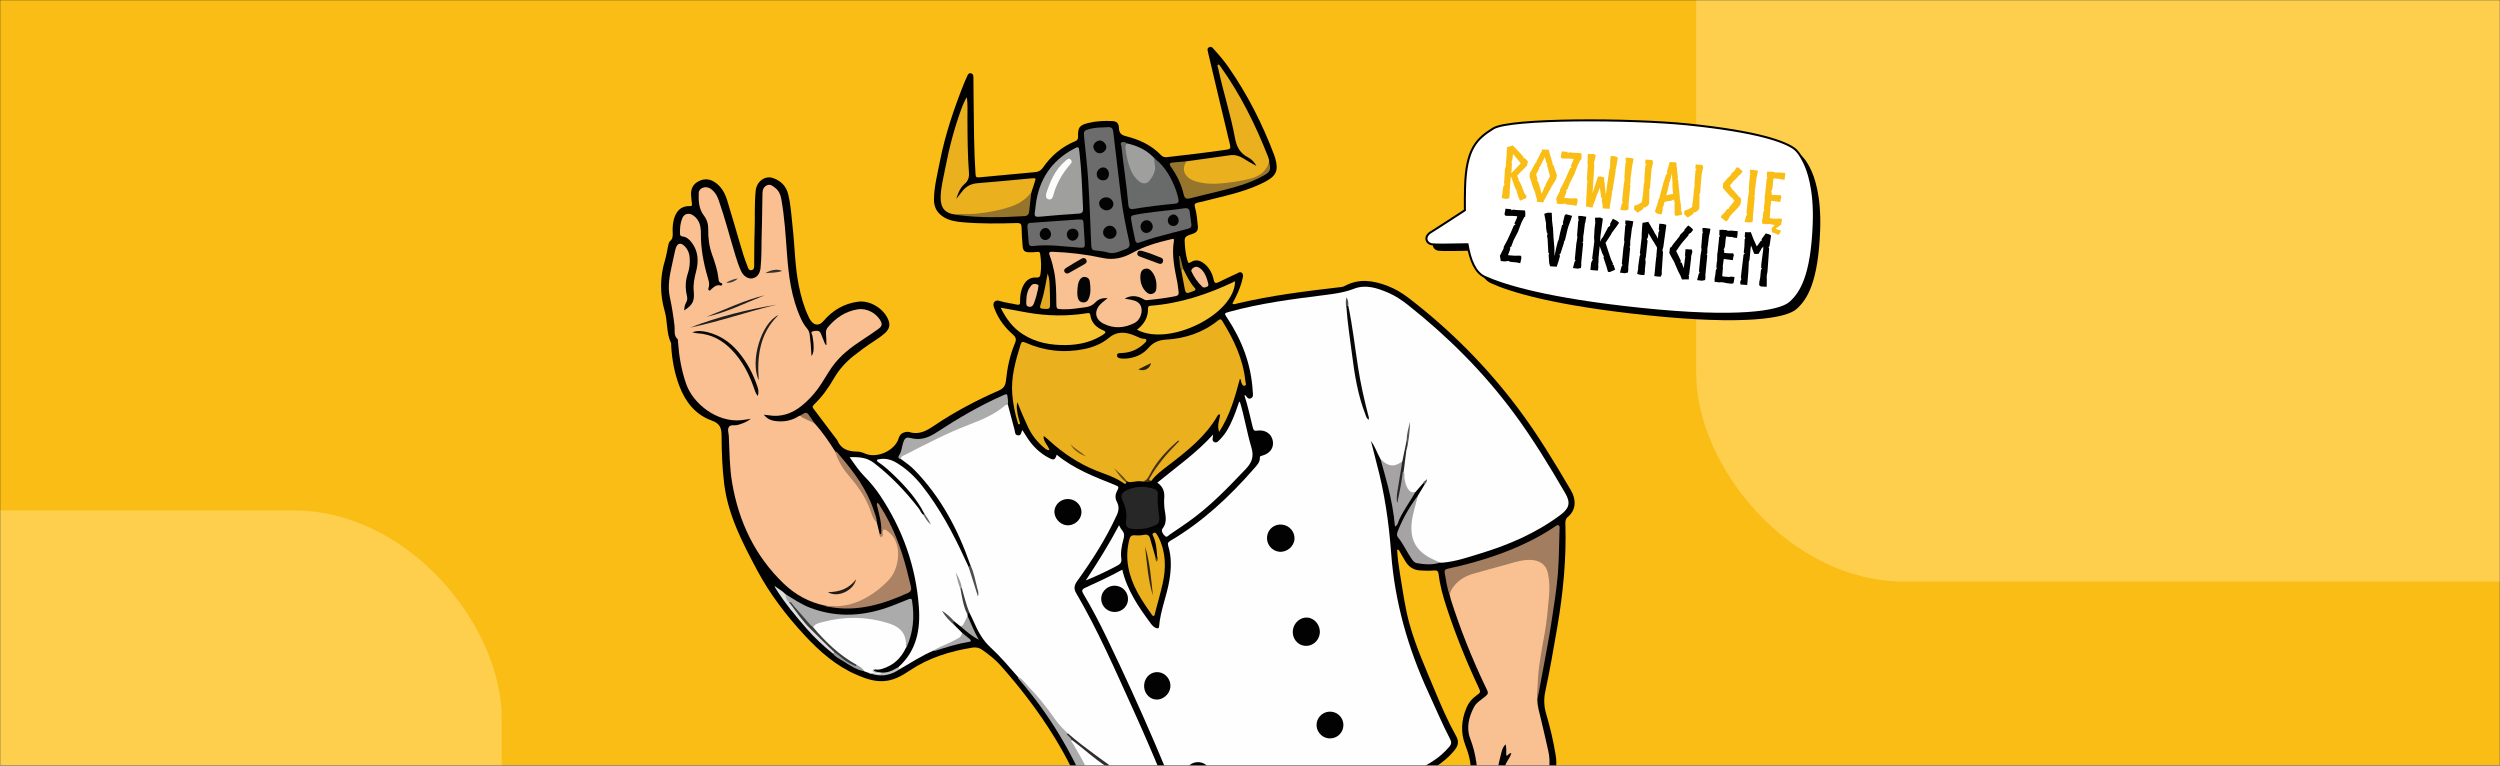 <?xml version="1.0" encoding="UTF-8"?>
<svg xmlns="http://www.w3.org/2000/svg" width="1440" height="441" viewBox="0 0 1440 441" fill="none">
  <rect x="0" y="0" width="1440" height="441" fill="#333333" stroke="none"/>
  <mask id="mask0_2440_3673" style="mask-type:alpha" maskUnits="userSpaceOnUse" x="0" y="0" width="1440" height="441">
    <rect width="1440" height="441" fill="#F9BD16"></rect>
  </mask>
  <g mask="url(#mask0_2440_3673)">
    <rect y="-1" width="1440" height="452" fill="#FABD15"></rect>
    <rect x="-651" y="294" width="940" height="636" rx="120" fill="#FECF4D"></rect>
    <rect x="977" y="-301" width="940" height="636" rx="120" fill="#FECF4D"></rect>
    <path fill-rule="evenodd" clip-rule="evenodd" d="M709.837 174.884C710.943 175.559 711.768 175.01 712.564 174.821C732.151 170.169 752.083 167.705 772.036 165.389C772.883 165.292 773.79 165.131 774.52 164.735C782.718 160.284 790.925 161.501 799.13 164.637C803.493 166.304 807.489 168.667 811.18 171.486C835.203 189.856 856.373 211.176 874.491 235.306C885.682 250.204 895.344 266.228 904.8 282.323C907.877 287.559 908.084 293.609 902.964 297.861C901.743 298.873 901.618 300.272 901.661 301.73C902.3 321.723 900.374 341.507 897.004 361.193C894.864 373.687 892.691 386.171 890.039 398.567C889.137 402.795 889.363 407.01 890.591 411.164C892.903 418.995 894.765 426.934 896.078 435.001C897.043 440.939 896.086 446.59 893.4 451.947C886.158 466.393 878.887 480.824 871.612 495.257C870.598 497.269 869.432 499.239 866.729 498.966C864.066 498.7 862.618 496.885 861.677 494.574C861.106 493.173 860.963 491.674 860.891 490.191C860.827 489.008 860.395 488.979 859.392 489.298C855.366 490.572 853.983 489.774 852.667 485.685C851.803 483.005 852.241 480.396 852.947 477.793C853.164 477.008 853.49 476.175 852.548 475.73C849.618 474.344 850.12 471.812 850.409 469.401C850.9 465.356 850.93 465.368 848.951 461.759C847.368 458.885 847.517 455.68 847.339 452.559C847.185 449.81 847.193 447.056 847.213 444.302C847.253 439.027 845.938 434.048 844.029 429.187C841.175 421.902 841.728 414.732 844.72 407.621C845.912 404.784 847.752 402.512 850.251 400.733C852.982 398.79 852.988 398.767 851.497 395.591C844.482 380.644 838.332 365.355 833.192 349.659C831.162 343.452 829.387 337.194 828.656 330.695C828.459 328.937 827.675 328.436 826.054 328.581C823.387 328.817 820.72 328.749 818.041 328.584C814.16 328.342 811.365 326.514 809.439 323.216C808.45 321.515 807.5 319.792 806.476 318.114C806.096 317.498 805.952 316.561 804.737 316.594C804.988 321.062 805.533 325.469 806.272 329.855C807.966 339.91 809.24 350.054 812.017 359.89C815.679 372.848 821.21 385.12 826.358 397.516C830.129 406.586 834.034 415.607 838.839 424.2C840.321 426.852 840.016 429.295 838.173 431.646C834.928 435.792 830.981 439.138 826.55 441.919C823.087 444.094 819.577 446.204 816.017 448.212C814.306 449.176 813.53 450.423 813.581 452.386C814.043 469.206 815.267 485.982 816.245 502.774C817.056 516.736 817.461 530.725 818.626 544.671C818.835 547.18 819.013 549.687 819.211 552.193C819.322 553.632 819.726 554.962 820.611 556.136C821.13 556.822 821.551 557.593 822.093 558.266C827.622 565.12 829.131 572.929 828.089 581.544C826.71 592.968 826.833 604.487 826.354 615.966C826.285 617.633 826.82 618.139 828.483 618.044C836.803 617.571 840.982 620.206 844.462 627.716C848.496 636.435 850.065 645.823 852.052 655.096C852.507 657.219 850.746 658.409 848.611 657.471C846.315 656.457 844.096 655.274 841.846 654.164C839.267 652.896 839.041 653.045 839.132 656.012C839.294 661.356 839.457 666.698 839.645 672.045C839.868 678.465 839.928 678.307 846.38 680.235C860.975 684.606 873.807 692.219 885.201 702.225C889.773 706.237 893.426 711.162 896.417 716.459C900.55 723.773 899.082 726.782 891.082 727.674C882.074 728.674 873.157 727.789 864.252 726.8C840.805 724.192 817.746 719.747 795.459 711.768C786.981 708.731 785.739 706.354 788.811 697.885C790.465 693.313 792.294 688.8 794.142 684.3C794.811 682.677 794.932 681.193 794.262 679.542C792.661 675.618 791.068 671.679 789.672 667.679C789.088 665.997 788.474 666.242 787.462 667.142C786.048 668.392 784.694 669.731 783.174 670.833C781.198 672.269 779.84 671.796 779.436 669.438C777.781 659.772 775.779 650.145 775.472 640.308C775.268 633.87 778.617 629.39 785.434 627.044C787.376 626.374 787.647 625.865 786.553 624.095C780.802 614.79 775.86 605.019 770.397 595.544C766.558 588.883 766.244 581.668 766.519 574.29C766.634 571.228 766.611 568.154 766.588 565.088C766.578 563.396 766.007 561.876 764.988 560.495C756.302 548.677 748.393 536.384 742.227 523.035C741.6 521.676 740.661 520.995 739.106 521.036C732.517 521.226 726.053 520.395 719.777 518.39C718.339 517.931 717.614 518.255 716.938 519.491C710.861 530.567 704.76 541.62 697.95 552.276C695.586 555.972 696.468 560.376 696.503 564.523C696.527 567.116 696.703 569.712 696.689 572.307C696.664 575.715 696.062 578.997 694.666 582.161C689.615 593.654 684.932 605.312 678.936 616.364C678.292 617.558 678.214 618.304 679.644 618.924C686.539 621.902 689.063 627.174 688.608 634.613C688.126 642.552 687.81 650.491 686.688 658.372C686.578 659.154 686.458 659.94 686.235 660.687C685.386 663.513 683.81 663.969 681.597 661.973C679.979 660.51 678.453 658.946 676.736 657.276C674.222 661.675 672.007 665.994 670.387 670.592C669.682 672.6 670.126 674.667 670.575 676.65C672.017 682.994 673.038 689.433 675.009 695.662C676.496 700.362 673.779 704.424 668.603 705.532C661.367 707.084 654.039 707.92 646.649 708.154C631.712 708.624 616.769 709.268 601.827 708.712C590.252 708.284 578.722 707.32 567.448 704.418C565.915 704.026 564.519 703.293 563.181 702.459C560.068 700.517 559.564 698.771 561.232 695.563C562.227 693.65 563.757 692.172 565.301 690.704C577.491 679.137 592.337 672.55 608.21 667.944C612.883 666.586 617.644 665.547 622.527 665.252C624.436 665.14 625.07 664.258 625.074 662.425C625.083 657.704 625.241 652.981 625.31 648.259C625.341 646.055 624.646 645.553 622.565 646.343C620.656 647.068 618.8 647.93 616.917 648.72C615.543 649.292 614.162 649.498 612.911 648.477C611.707 647.495 612.066 646.16 612.368 644.964C614.695 635.743 617.25 626.582 620.671 617.69C623.029 611.542 628.015 610.001 633.945 610.08C637.096 610.126 637.12 610.106 636.988 607.032C636.481 595.25 636.019 583.476 634.776 571.739C634.031 564.656 635.748 558.046 639.9 552.321C643.998 546.669 645.353 540.498 645.227 533.678C644.987 521.237 645.401 508.806 646.974 496.448C647.218 494.53 647.006 493.858 644.87 493.927C640.21 494.075 637.476 492.016 635.651 487.337C631.878 477.682 628.255 467.972 624.393 458.347C613.132 430.306 596.301 405.866 576.396 383.381C573.249 379.826 569.521 376.937 565.642 374.224C563.913 373.019 562.034 372.718 560.031 373.041C547.189 375.116 534.97 378.869 524.038 386.201C520.051 388.871 515.916 391.32 511.043 392.098C504.857 393.087 499.22 391.168 493.683 388.806C481.632 383.666 472.063 375.249 463.298 365.763C452.776 354.375 443.351 342.075 436.097 328.434C427.75 312.735 419.412 296.908 417.141 278.76C415.983 269.524 415.683 260.269 415.623 251.011C415.59 246.527 414.771 243.956 409.933 242.226C400.613 238.889 394.818 231.552 391.329 222.398C388.452 214.85 387.035 206.995 386.586 198.95C386.56 198.479 386.676 197.942 386.49 197.551C383.723 191.727 384.618 185.212 382.848 179.129C380.047 169.502 380.057 159.654 383.027 149.914C383.85 147.212 384.264 144.387 384.838 141.611C385.049 140.595 385.261 139.492 386.018 138.833C387.611 137.448 387.53 135.76 387.46 133.914C387.331 130.593 387.56 127.27 388.896 124.184C390.444 120.609 393.2 118.586 397.182 118.727C398.627 118.779 398.713 118.293 398.524 117.131C398.295 115.741 398.228 114.321 398.095 112.911C397.784 109.522 398.718 106.618 401.729 104.786C404.949 102.825 408.319 102.759 411.539 104.811C415.459 107.316 417.569 111.179 418.882 115.47C421.339 123.496 423.666 131.562 426.03 139.619C427.402 144.291 428.772 148.964 430.587 153.488C430.984 154.481 431.259 155.769 432.712 155.63C434.302 155.477 434.382 154.136 434.4 152.957C434.498 146.426 434.401 139.892 434.653 133.369C434.958 125.505 434.459 117.62 435.283 109.78C435.845 104.432 440.714 100.98 445.276 102.559C449.827 104.136 452.854 107.225 454.021 111.975C455.546 118.178 455.858 124.548 456.565 130.863C457.824 142.095 457.858 153.458 460.123 164.582C461.378 170.753 463.039 176.795 465.775 182.499C466.115 183.204 466.464 183.921 466.91 184.563C469.004 187.583 471.889 187.765 474.251 184.983C479.558 178.731 486.157 174.816 494.351 173.764C501.426 172.856 509.753 178.189 511.935 184.996C512.776 187.627 511.946 189.791 510.007 191.596C507.927 193.536 505.57 195.116 503.195 196.665C499.232 199.248 495.413 202.022 491.707 204.959C487.038 208.658 483.185 212.997 480.187 218.214C477.053 223.664 473.341 228.776 468.762 233.143C467.645 234.205 468.124 234.816 468.762 235.659C472.983 241.25 477.202 246.848 481.42 252.443C481.704 252.82 482.091 253.153 482.266 253.573C484.356 258.607 488.477 260.076 493.489 260.095C495.156 260.1 496.741 260.587 498.275 261.261C505.104 264.274 515.514 259.557 517.648 252.427C518.33 250.147 519.849 249.091 522.054 248.793C522.593 248.719 523.195 248.666 523.698 248.831C529.29 250.639 533.616 248.185 538.1 245.156C549.855 237.215 562.385 230.607 575.377 224.919C578.06 223.743 579.126 222.068 579.423 219.249C580.205 211.797 581.715 204.471 584.666 197.54C585.567 195.424 585.066 194.086 583.397 192.642C578.814 188.67 575.232 183.925 572.999 178.236C572.826 177.797 572.618 177.368 572.486 176.917C572.177 175.834 571.958 174.728 572.846 173.799C573.744 172.859 574.872 173.043 575.936 173.383C579.101 174.388 582.417 174.672 585.629 175.44C587.123 175.798 587.612 175.302 587.568 173.809C587.478 170.637 587.896 167.563 589.334 164.645C590.93 161.409 593.402 159.618 596.997 159.841C598.728 159.948 599.117 159.198 599.318 157.804C599.874 153.953 599.731 150.132 599.135 146.296C598.978 145.283 598.593 145.003 597.613 145.102C596.13 145.252 594.632 145.353 593.144 145.325C590.165 145.269 589.294 144.57 589.023 141.652C588.695 138.133 588.503 134.596 588.424 131.062C588.38 129.113 587.87 128.412 585.701 128.478C575.322 128.781 564.931 128.945 554.567 128.019C550.56 127.664 546.614 127.105 543.129 124.77C539.543 122.366 537.905 119.082 537.964 114.798C538.061 107.572 539.876 100.613 541.246 93.592C544.358 77.642 549.526 62.315 555.585 47.272C556.083 46.037 556.629 44.819 557.207 43.619C557.626 42.751 558.134 41.908 559.345 42.235C560.491 42.544 560.66 43.462 560.671 44.456C560.722 49.41 560.76 54.365 560.821 59.321C560.991 73.002 560.983 86.686 561.908 100.348C562.018 101.976 562.445 102.303 563.973 102.155C574.761 101.098 585.554 100.112 596.348 99.127C598.189 98.958 599.586 98.205 600.661 96.65C605.427 89.759 611.568 84.512 619.365 81.308C620.643 80.782 621.017 79.993 620.97 78.575C620.795 73.426 621.78 72.105 626.833 70.843C631.36 69.716 636.006 69.515 640.648 69.731C643.234 69.851 644.416 70.919 644.526 73.836C644.636 76.786 645.972 77.809 648.673 78.485C656.321 80.397 663.332 83.667 668.891 89.485C669.889 90.531 671.071 90.638 672.352 90.494C683.816 89.181 695.274 87.855 706.69 86.182C708.465 85.921 708.972 85.422 708.509 83.512C704.343 66.279 700.291 49.017 696.207 31.767C696.077 31.232 695.896 30.706 695.827 30.164C695.688 29.13 695.031 27.946 696.394 27.231C697.853 26.463 698.549 27.671 699.316 28.506C702.304 31.759 705.141 35.139 707.662 38.76C718.589 54.465 727.169 71.402 733.916 89.281C734.142 89.868 734.341 90.466 734.515 91.069C736.528 98.175 735.181 101.318 728.647 104.74C719.085 109.745 708.66 112.132 698.294 114.69C695.477 115.386 692.668 116.122 689.831 116.73C688.225 117.075 687.831 117.796 688.297 119.381C689.337 122.935 689.617 126.619 689.963 130.296C690.186 132.712 689.227 133.936 687.041 134.663C682.083 136.308 682.106 136.352 682.531 141.651C682.762 144.551 683.184 147.409 684.018 150.212C684.354 151.337 684.58 151.86 685.847 151.041C688.616 149.253 691.236 149.906 693.66 151.863C696.676 154.296 698.323 157.563 699.11 161.264C699.495 163.082 700.251 163.339 701.832 162.56C705.355 160.823 708.926 159.184 712.482 157.52C713.379 157.102 714.273 156.316 715.293 157.174C716.227 157.954 716.018 159.036 715.821 160.031C714.993 164.229 713.288 168.111 711.411 171.923C710.919 172.91 710.38 173.866 709.837 174.884Z" fill="#010101"></path>
    <path fill-rule="evenodd" clip-rule="evenodd" d="M816.789 285.384C818.094 283.201 819.407 281.016 820.718 278.831C820.692 278.254 820.933 277.783 821.385 277.252C820.796 277.689 820.362 278.127 819.761 278.301C818.266 280.014 816.773 281.73 815.277 283.446C813.49 284.435 812.386 284.228 810.94 282.415C808.912 279.864 808.419 276.786 808.222 273.654C808.169 272.806 808.143 271.952 808.035 271.101C808.148 267.075 808.959 263.137 809.587 259.178C810.98 254.37 811.005 249.338 811.748 245.484C811.57 247.584 810.966 250.681 810.668 253.823C809.879 257.747 809.279 261.706 808.292 265.588C804.435 270.198 798.224 269.605 795.121 264.333C793.174 260.978 792.08 257.176 789.659 254.036C790.858 258.232 791.751 262.479 792.883 266.668C797.492 283.699 800 301.023 801.302 318.634C803.38 346.787 811.054 373.552 822.882 399.171C826.999 408.087 830.798 417.156 835.338 425.866C836.215 427.551 835.955 428.775 834.795 430.126C831.95 433.439 828.718 436.309 825.02 438.608C788.587 461.203 749.6 477.984 708.393 489.657C703.405 491.071 698.285 491.86 693.142 492.552C691.347 492.796 690.623 492.179 690.044 490.597C674.705 448.656 656.944 407.739 637.566 367.518C633.402 358.87 628.961 350.364 624.053 342.112C623.021 340.377 622.968 339.527 625.079 338.56C632.216 335.295 639.361 332.03 646.425 328.122C649.196 339.988 655.803 349.633 662.804 359.065C663.6 360.139 664.467 361.153 665.764 361.696C666.748 362.109 667.54 362.068 667.637 360.837C668.363 351.659 672.118 343.16 673.581 334.142C674.666 327.461 674.893 320.838 672.86 314.305C672.393 312.808 673.027 312.148 674.159 311.478C692.76 300.526 708.28 286.005 722.382 269.839C723.982 268.005 725.776 266.282 725.701 263.556C725.674 262.545 726.527 262.591 727.179 262.403C731.678 261.125 733.95 257.758 733.084 253.668C732.242 249.708 728.554 247.338 724.092 248.058C722.593 248.301 722.013 247.844 721.651 246.414C720.059 240.196 718.835 233.882 716.797 227.784C717.022 227.706 717.218 227.586 717.264 227.627C718.181 228.497 718.814 230.132 720.419 229.467C722.226 228.72 721.659 226.902 721.582 225.497C720.723 209.945 715.358 195.949 706.807 183.067C705.077 180.456 705.085 180.429 708.109 179.594C725.947 174.669 744.235 172.326 762.533 170.009C768.442 169.26 774.278 168.513 779.952 166.303C786.602 163.719 793.116 165.856 799.365 168.504C803.66 170.319 807.508 172.906 811.147 175.789C834.019 193.914 854.551 214.415 871.916 237.843C882.832 252.566 892.391 268.268 901.607 284.132C904.731 289.508 903.967 292.712 898.97 296.471C885.016 306.966 869.285 313.748 852.707 318.797C845.58 320.965 838.529 323.444 831.031 324.086C830.489 324.133 829.933 324.085 829.384 324.079C818.324 321.425 811.237 313.608 812.401 301.66C812.958 296.021 814.243 290.519 816.789 285.384Z" fill="#FEFEFE"></path>
    <path fill-rule="evenodd" clip-rule="evenodd" d="M549.869 360.191C551.295 361.62 552.719 363.05 554.147 364.48C554.939 366.624 553.202 367.426 551.939 368.287C549.811 369.741 547.377 370.65 545.024 371.689C542.603 372.761 540.217 373.914 537.702 374.754C530.907 377.64 524.755 381.694 518.388 385.355C517.303 385.606 517.058 385.201 517.519 384.244C527.847 374.912 530.229 362.875 529.275 349.704C527.579 326.232 519.916 304.833 506.874 285.309C504.246 281.376 501.225 277.751 497.906 274.378C494.701 271.119 492.183 267.349 489.41 263.325C494.553 263.17 499.186 263.425 503.278 266.569C513.107 274.122 521.564 283 529.137 292.77C530.089 293.999 530.532 295.592 531.871 296.532C532.687 296.911 533.174 297.603 533.575 298.366C533.93 299.047 534.286 299.716 534.721 300.195C533.88 298.841 532.91 297.417 532.358 295.77C528.046 287.342 521.817 280.415 515.094 273.904C512.238 271.143 509.292 268.444 505.955 266.23C505.566 265.971 505.105 265.714 505.174 265.16C505.253 264.523 505.87 264.604 506.278 264.524C509.848 263.83 513.169 264.645 516.231 266.463C521.982 269.873 526.808 274.394 530.934 279.59C541.224 292.554 548.944 307.052 555.812 322.035C556.463 323.461 557.145 324.873 557.81 326.291C559.397 328.511 559.927 331.155 560.74 333.674C561.597 336.331 562.517 338.969 563.108 341.708C561.846 336.24 560.07 330.911 558.912 325.42C551.837 305.035 541.937 286.31 526.735 270.709C524.432 268.343 521.721 266.451 519.071 264.496C518.321 264.003 518.546 263.457 518.999 262.919C519.515 262.306 520.172 261.867 520.877 261.509C532.866 255.428 544.761 249.157 557.343 244.316C564.533 241.55 571.756 238.802 577.727 233.661C578.465 233.026 579.319 232.292 580.475 232.842C581.772 237.763 583.028 242.695 584.387 247.601C584.728 248.848 584.459 250.723 586.503 250.774C588.402 250.82 588.094 248.932 588.906 247.729C589.748 249.065 590.571 250.362 591.386 251.663C594.63 256.831 598.819 260.991 604.278 263.811C607.011 265.222 607.742 264.938 608.648 261.896C618.544 270.075 630.285 274.574 641.947 279.231C644.602 280.289 644.648 280.476 643.35 282.97C642.287 285.018 642.266 287.097 643.324 289.078C644.674 291.603 644.49 294.018 643.347 296.533C637.151 310.173 629.094 322.702 620.379 334.823C618.754 337.083 618.398 339.106 619.821 341.534C632.441 363.088 642.357 385.967 652.672 408.654C663.727 432.977 673.918 457.655 683.289 482.672C683.535 484.257 682.335 484.157 681.505 483.957C674.303 482.213 666.802 482.386 659.63 480.436C652.331 478.455 646.252 474.527 641.307 468.914C637.455 464.548 633.957 459.88 631.545 454.506C631.026 453.354 630.275 452.339 629.563 451.296C628.986 450.456 628.354 449.556 629.327 448.559C630.259 448.202 630.511 449.018 630.985 449.503C637.426 456.071 644.077 462.395 651.815 467.461C643.145 461.403 635.427 454.281 628.284 446.505C626.574 445.069 625.487 443.253 624.529 441.225C622.493 436.913 620.044 432.81 617.6 428.709C617.154 427.958 615.885 427.082 617.223 425.989C619.206 426.33 620.476 427.839 621.907 429.003C627.21 433.309 632.491 437.633 638.097 441.548C640.549 443.26 643.213 444.605 645.757 446.166C635.363 438.688 624.716 431.544 615.064 423.081C611.33 420.04 608.518 416.235 605.706 412.361C601.336 406.334 596.736 400.462 591.377 395.253C589.579 393.504 588.04 391.518 586.241 389.776C581.108 383.955 576.128 378.034 570.377 372.739C566.146 368.847 563.256 363.682 560.972 358.298C560.211 356.5 559.28 354.769 558.427 353.008C556.471 351.005 556.104 348.305 555.365 345.801C554.686 343.489 554.161 341.127 553.59 338.786C553.051 336.033 551.903 333.488 551.377 332.03C552.057 333.742 552.878 336.699 553.773 339.635C554.624 344.471 556.042 349.166 557.319 353.897C557.316 354.173 557.315 354.45 557.313 354.726C557.651 357.044 556.07 358.614 555.022 360.355C554.476 361.261 553.543 360.921 552.771 360.426C551.795 359.638 550.816 358.855 549.837 358.07C547.335 356.955 545.847 354.638 543.738 353.033C545.656 355.527 548.005 357.656 549.869 360.191Z" fill="#FEFEFE"></path>
    <path fill-rule="evenodd" clip-rule="evenodd" d="M475.075 348.819C465.92 346.855 458.028 342.537 451.302 336.051C434.833 320.179 425.592 300.617 421.737 278.272C420.191 269.323 420.221 260.276 419.809 251.254C419.728 249.466 418.891 247.426 419.842 245.94C420.848 244.36 423.11 245.245 424.781 244.789C427.708 243.992 429.937 243.159 432.547 241.22C430.393 241.532 428.616 241.865 426.825 242.039C413.072 243.386 399.208 232.716 395.167 220.957C392.496 213.189 391.13 205.244 390.553 197.107C390.511 196.49 390.613 195.628 390.259 195.305C387.884 193.133 388.839 190.343 388.529 187.726C387.877 182.228 387.051 176.727 385.863 171.324C384.479 165.033 385.642 159.017 386.978 152.956C387.57 150.272 388.133 147.583 388.737 144.902C388.925 144.062 389.127 143.211 389.448 142.415C390.356 140.153 391.987 139.753 393.857 141.357C396.071 143.254 397.078 145.791 397.266 148.62C397.463 151.613 397.197 154.587 396.21 157.453C394.736 161.728 394.629 166.066 395.678 170.424C396.013 171.813 395.924 173.028 395.208 174.257C394.403 175.641 394.12 177.173 394.132 178.807C399.215 175.415 400.137 173.344 399.573 167.407C399.218 163.684 400.01 160.075 400.932 156.481C402.433 150.631 402.331 144.967 398.536 139.852C397.138 137.963 395.479 136.451 393.043 136.175C392.035 136.061 391.726 135.586 391.689 134.661C391.563 131.565 391.814 128.51 393.021 125.64C394.15 122.94 396.961 122.385 399.481 124.207C403.071 126.804 403.745 130.574 403.709 134.637C403.633 143.156 405.226 151.421 407.579 159.56C408.17 161.607 408.867 163.589 408.136 165.749C407.967 166.243 407.82 166.926 408.394 167.26C409.046 167.639 409.35 166.915 409.715 166.589C411.247 165.219 412.73 163.807 415.076 164.468C415.465 164.577 415.858 164.35 415.979 163.907C416.106 163.453 415.874 163.152 415.444 163.027C413.885 162.577 413.946 161.297 413.792 160.037C413.225 155.426 411.742 151.028 410.186 146.701C408.451 141.888 407.844 136.987 407.932 131.95C407.981 129.011 407.175 126.436 405.393 124.082C402.465 120.215 402.296 115.598 402.473 111.072C402.582 108.272 406.391 106.942 408.942 108.5C411.561 110.107 413.01 112.568 413.99 115.381C417.672 125.948 420.432 136.793 423.696 147.486C424.607 150.478 425.601 153.446 426.939 156.279C428.236 159.034 430.861 160.71 433.22 160.366C435.857 159.985 437.699 157.831 438.06 154.509C438.803 147.704 438.51 140.856 438.756 134.033C439.031 126.424 438.973 118.807 439.19 111.196C439.241 109.387 439.829 107.607 441.758 106.74C443.71 105.861 445.026 107.085 446.404 108.131C448.53 109.74 449.532 111.927 450.003 114.508C451.894 124.911 452.512 135.449 453.286 145.959C454.228 158.805 455.81 171.481 461.25 183.353C462.231 185.497 463.382 187.511 464.957 189.334C466.614 191.256 466.445 193.879 466.763 196.241C467.127 198.943 467.179 201.684 467.411 205.057C468.743 203.239 468.612 201.587 468.634 200.126C468.667 197.871 468.347 195.614 467.955 193.373C467.812 192.54 466.491 191.082 468.467 190.773C469.994 190.537 471.867 189.987 472.771 192.025C473.561 193.81 474.203 195.66 474.95 197.468C475.15 197.951 475.336 198.504 476.047 198.81C475.962 196.465 475.967 194.217 475.768 191.985C475.645 190.619 476.027 189.487 476.843 188.511C481.372 183.102 486.914 179.334 494.003 178.181C499.313 177.315 505.114 180.458 507.462 185.295C508.441 187.313 507.315 188.476 505.951 189.453C502.949 191.612 499.884 193.688 496.787 195.71C490.23 199.992 484.042 204.701 479.424 211.134C476.46 215.265 474.132 219.815 471.103 223.918C468.423 227.551 465.369 230.799 461.878 233.64C456.246 238.222 449.915 240.424 442.6 239.188C441.908 239.07 441.203 239.014 439.966 238.866C441.759 241.114 443.785 242.08 446.075 242.435C451.126 243.217 455.902 242.431 460.252 239.595C460.489 239.437 460.84 239.453 461.14 239.386C463.955 240.607 466.9 241.584 469.151 243.821C473.713 248.774 477.43 254.345 481.042 259.995C482.298 261.719 483.141 263.693 484.002 265.602C485.752 269.48 488.585 272.491 491.192 275.733C495.132 280.63 498.729 285.801 501.053 291.701C502.29 294.837 503.426 298.008 505.066 300.965C505.62 303.242 506.174 305.523 506.727 307.801C508.035 308.612 507.935 307.556 508.006 306.809C508.259 304.249 508.953 303.843 511.2 305.279C515.947 308.314 517.675 313.062 517.891 318.357C518.196 325.755 515.475 331.923 509.901 336.941C503.427 342.769 496.377 347.359 487.664 349.071C483.421 349.905 479.257 349.699 475.075 348.819Z" fill="#FAC091"></path>
    <path fill-rule="evenodd" clip-rule="evenodd" d="M657.857 277.308C656.141 276.964 654.455 277.249 652.76 277.513C651.457 277.715 650.126 277.948 648.92 277.114C646.331 275.531 644.842 272.838 642.909 271.15C644.661 273.188 646.885 275.326 648.749 277.784C648.483 279.129 647.71 278.671 647.053 278.202C642.373 274.863 636.913 273.268 631.663 271.184C621.462 267.13 612.469 261.154 604.382 253.774C603.628 253.085 602.856 252.411 602.076 251.752C601.85 251.558 601.561 251.436 601.141 251.188C600.827 254.499 603.753 256.36 604.474 259.268C603.102 259.364 602.294 258.635 601.466 257.947C597.478 254.625 594.315 250.66 592.109 245.946C590.016 241.466 588.049 236.93 586.039 231.627C585.22 234.409 585.865 236.491 586.173 238.537C586.402 240.08 586.935 241.578 587.335 243.093C587.452 243.538 587.747 244.136 587.201 244.348C586.407 244.656 586.366 243.839 586.225 243.377C584.579 238.032 583.501 232.582 583.059 226.999C582.278 217.116 584.981 207.84 587.816 198.568C588.33 196.884 588.943 196.586 590.628 197.335C601.591 202.209 612.984 203.455 624.744 201.007C629.904 199.932 634.712 197.948 638.768 194.572C643.663 190.5 648.756 191.21 653.99 193.481C655.504 194.137 656.928 194.956 658.615 195.137C659.2 195.202 660.04 195.037 660.274 195.726C660.521 196.463 659.903 197.07 659.412 197.545C656.031 200.828 652.042 202.861 647.295 203.255C646.589 203.314 645.879 203.338 645.174 203.377C644.248 203.429 643.359 203.606 643.417 204.79C643.467 205.825 644.212 206.223 645.161 206.384C647.049 206.698 648.927 206.586 650.796 206.267C655.054 205.543 658.72 203.63 661.531 200.356C664.225 197.217 667.518 195.852 671.628 195.622C682.65 195 692.746 191.648 701.471 184.674C702.43 183.908 703.131 183.406 704.045 184.882C710.69 195.609 716.039 206.821 717.343 219.581C717.437 220.493 718.191 221.906 716.954 222.189C715.757 222.461 715.267 221.061 714.932 219.973C714.759 219.407 714.95 218.696 714.173 218.207C711.381 228.703 708.489 239.103 702.245 248.763C700.862 245.062 702.445 241.984 702.824 238.87C701.818 238.382 701.472 239.162 701.159 239.705C694.231 251.66 683.587 259.929 672.897 268.128C669.397 270.816 665.81 273.366 663.179 276.994C661.397 276.945 661.149 276.6 661.933 275.051C663.647 271.673 665.701 268.51 668.121 265.594C671.126 261.972 674.046 258.269 676.48 256.14C671.575 261.027 665.823 267.149 662.057 274.801C661.144 276.666 659.96 277.65 657.857 277.308Z" fill="#EAB01E"></path>
    <path fill-rule="evenodd" clip-rule="evenodd" d="M885.512 403.216C885.537 406.792 886.609 410.175 887.426 413.608C888.936 419.947 890.439 426.285 891.834 432.647C893.27 439.171 892.471 445.433 889.427 451.435C882.397 465.291 875.435 479.189 868.415 493.052C868.029 493.811 867.849 495.135 866.629 494.88C865.556 494.656 865.076 493.547 864.928 492.515C864.205 487.605 864.575 482.77 866.339 478.11C868.284 472.969 870.286 467.852 872.36 462.766C873.398 460.217 873.233 457.892 871.744 455.591C869.119 451.551 868.154 446.915 867.052 442.328C866.701 440.855 867.495 439.743 868.125 438.586C868.963 437.036 870.134 435.649 870.507 433.781C869.184 433.674 868.89 435.092 867.676 435.319C867.42 433.143 867.915 430.955 867.216 428.749C865.744 430.111 865.241 431.753 864.811 433.42C863.036 440.284 861.623 447.224 860.772 454.269C860.555 456.079 860.069 457.813 859.163 459.412C858.264 460.984 857.132 462.346 855.115 462.117C853.088 461.891 852.351 460.252 851.796 458.552C851.21 456.728 851.114 454.815 851.146 452.946C851.328 443.519 850.288 434.374 846.846 425.445C844.421 419.151 846.076 412.884 849.153 407.044C850.053 405.331 851.603 404.2 853.102 403.04C858.23 399.076 857.695 399.948 855.051 394.352C847.516 378.418 841.011 362.075 835.672 345.272C835.436 344.528 835.292 343.754 835.098 342.993C834.667 340.705 835.609 338.891 837.001 337.171C839.933 333.553 843.665 331.148 848.124 329.984C857.191 327.623 866.099 324.67 875.226 322.525C878.789 321.686 882.322 321.318 885.914 322.642C889.155 323.835 891.11 326.036 892.034 329.295C893.3 333.765 893.262 338.335 892.976 342.898C892.755 346.348 892.454 349.805 892.11 353.235C891.54 358.938 890.476 364.596 889.558 370.261C888.559 376.463 886.9 382.541 886.896 388.912C886.89 392.836 886.062 396.734 885.637 400.648C885.548 401.498 885.246 402.346 885.512 403.216Z" fill="#F9C192"></path>
    <path fill-rule="evenodd" clip-rule="evenodd" d="M638.007 171.727C635.052 171.574 632.784 172.172 630.995 174.119C629.433 175.813 627.491 176.679 625.212 176.973C620.931 177.523 616.664 178.27 612.329 178.144C608.386 178.027 608.488 177.969 608.438 174.1C608.362 168.214 608.367 162.313 607.208 156.497C606.576 153.337 605.796 150.215 604.638 147.208C603.931 145.369 604.456 144.963 606.344 145.031C616.042 145.377 625.634 146.533 635.113 148.591C641.269 149.927 646.901 148.648 652.332 145.61C659.315 141.701 666.96 139.569 674.699 137.773C675.418 137.606 676.411 137.234 676.166 138.698C674.778 146.961 676.608 154.948 678.194 162.96C678.526 164.651 678.612 166.387 678.884 168.09C679.12 169.574 678.452 170.328 677.079 170.598C671.608 171.679 666.086 172.386 660.534 172.887C659.574 172.972 658.892 172.454 658.143 172.043C654.77 170.215 651.35 169.972 647.792 172.019C649.031 172.227 650.272 172.4 651.501 172.646C654.334 173.214 656.845 174.258 657.47 177.501C658.071 180.622 656.407 184.545 653.569 185.999C647.723 188.99 641.656 189.45 635.674 186.457C630.645 183.944 630.013 179.042 634.039 175.057C635.145 173.964 636.425 173.046 638.007 171.727Z" fill="#F9C192"></path>
    <path fill-rule="evenodd" clip-rule="evenodd" d="M666.622 278.012C677.595 268.959 689.189 260.917 698.75 250.278C698.662 251.008 698.603 251.741 698.482 252.468C698.323 253.415 698.508 254.235 699.422 254.665C700.307 255.085 701.082 254.738 701.762 254.084C703.53 252.393 705.109 250.552 706.411 248.472C709.434 243.646 711.39 238.351 713.201 232.995C713.402 232.403 713.469 231.754 714.141 231.319C716.805 240.04 718.211 249.055 720.808 257.738C722.337 262.835 721.197 266.329 717.579 270.13C706.994 281.264 696.38 292.313 683.693 301.12C680.46 303.363 677.239 305.621 673.944 307.77C673.113 308.311 672.189 309.726 671.174 308.868C669.949 307.826 668.586 305.793 669.578 304.529C673.012 300.176 670.774 295.652 670.606 291.184C670.556 289.848 670.444 288.502 670.576 287.182C670.92 283.578 670.16 280.457 666.622 278.012Z" fill="#FEFEFE"></path>
    <path fill-rule="evenodd" clip-rule="evenodd" d="M551.188 123.673C544.438 123.12 541.644 120.004 541.818 113.307C541.961 107.836 543.364 102.566 544.39 97.243C546.777 84.876 549.943 72.713 554.427 60.921C554.927 59.603 555.594 58.347 556.205 57.073C556.322 56.825 556.528 56.62 556.945 56.057C557.455 60.491 557.237 64.559 557.255 68.606C557.298 78.909 557.334 89.212 558.115 99.489C558.317 102.155 557.655 104.222 555.604 105.967C552.987 108.194 551.802 111.314 550.826 114.568C552.016 113.044 553.191 111.511 554.395 110.003C556.624 107.215 559.442 105.803 563.102 105.523C573.366 104.737 583.608 103.688 593.858 102.745C596.816 102.472 596.82 102.482 595.852 105.378C595.253 107.167 594.675 108.963 594.088 110.757C592.946 114.313 589.691 115.728 586.937 117.529C584.098 119.387 580.762 120.259 577.496 121.101C571.628 122.611 565.654 123.533 559.6 123.913C556.784 124.09 554.001 123.4 551.188 123.673Z" fill="#EAB01E"></path>
    <path fill-rule="evenodd" clip-rule="evenodd" d="M638.847 145.627C636.539 144.872 633.571 144.518 630.6 144.217C628.772 144.032 628.627 142.741 628.563 141.328C628.016 128.95 627.614 116.563 626.844 104.2C626.317 95.75 625.275 87.333 624.446 78.902C624.116 75.555 624.398 75.125 627.591 74.278C631.123 73.344 634.747 73.435 638.345 73.24C640.347 73.133 641.026 74.096 641.244 76.002C642.674 88.471 644.177 100.93 645.699 113.388C646.765 122.124 648.557 130.734 650.452 139.318C650.958 141.605 650.527 142.811 648.214 143.567C645.325 144.512 642.668 146.268 638.847 145.627Z" fill="#6C6C6C"></path>
    <path fill-rule="evenodd" clip-rule="evenodd" d="M683.387 92.932C691.778 91.749 700.168 90.528 708.57 89.401C711.309 89.034 713.86 89.781 716.209 91.252C718.642 92.773 721.11 94.243 723.703 95.576C722.534 93.441 720.894 91.652 718.795 90.587C714.131 88.214 712.238 84.408 711.324 79.397C708.877 65.958 704.539 52.954 701.728 39.587C701.559 38.795 700.934 38.003 701.605 37.156C702.463 37.24 702.746 37.958 703.138 38.514C714.593 54.547 723.242 72.056 730.426 90.332C730.801 91.284 731.078 92.267 731.023 93.311C730.668 97.627 728.135 100.386 724.385 101.995C717.427 104.984 709.989 105.858 702.514 106.27C697.74 106.535 692.935 106.681 688.273 105.077C683.861 103.56 681.281 100.624 681.388 96.847C681.43 95.262 681.557 93.641 683.387 92.932Z" fill="#EAB01E"></path>
    <path fill-rule="evenodd" clip-rule="evenodd" d="M521.865 373.026C519.056 379.134 514.562 383.332 508.055 385.278C506.751 385.67 505.462 385.862 504.12 385.576C503.776 385.736 503.25 385.611 503.079 385.99C502.883 386.432 503.282 386.669 503.637 386.847C504.42 387.241 505.277 387.321 506.124 387.468C506.915 387.606 507.839 387.362 508.698 388.374C505.522 389.11 502.772 387.935 499.968 387.463C499.235 387.191 498.503 386.913 497.772 386.638C496.166 385.53 494.755 384.148 492.997 383.251C483.562 378.373 476.265 370.937 469.13 363.306C468.489 362.619 467.927 361.833 468.131 360.777C469.202 358.849 471.242 358.435 473.055 357.862C480.413 355.55 488.019 354.944 495.665 355.351C502.199 355.699 508.623 356.889 514.704 359.457C518.725 361.153 521.354 364.08 522.314 368.421C522.668 370.019 522.463 371.538 521.865 373.026Z" fill="#FEFEFE"></path>
    <path fill-rule="evenodd" clip-rule="evenodd" d="M629.796 448.638C629.036 449.082 629.211 449.663 629.597 450.232C633.218 455.537 635.81 461.461 639.956 466.489C646.787 474.789 655.369 479.605 665.94 481.1C671.071 481.829 676.257 482.139 681.33 483.292C682.036 483.457 682.933 483.794 683.299 482.677C683.778 483.228 683.882 483.927 684.092 484.593C685.223 488.236 685.238 488.272 681.34 488.516C675.147 488.901 668.94 488.814 662.743 488.928C658.648 489.001 654.558 490.22 650.392 490.308C648.429 490.347 646.466 490.337 644.503 490.391C641.196 490.482 639.335 488.817 638.255 485.754C634.75 475.831 630.931 466.027 626.887 456.309C617.141 432.888 604.223 411.42 587.703 392.144C587.103 391.448 586.306 390.833 586.25 389.785C588.926 390.974 590.402 393.483 592.346 395.448C597.993 401.16 602.938 407.462 607.552 414.037C609.774 417.203 612.417 420.034 615.324 422.606C615.484 424.072 617.646 424.418 617.312 426.163C616.705 427.252 617.766 427.861 618.157 428.528C620.958 433.324 623.819 438.077 626.118 443.159C626.639 444.312 627.747 445.2 628.583 446.213C628.84 447.093 630 447.521 629.796 448.638Z" fill="#ACABAC"></path>
    <path fill-rule="evenodd" clip-rule="evenodd" d="M885.509 403.217C885.091 400.487 885.555 397.769 885.636 395.052C885.95 384.727 887.945 374.614 889.778 364.493C891.071 357.361 891.605 350.154 892.264 342.962C892.65 338.751 892.48 334.535 891.64 330.322C890.601 325.146 886.759 322.477 880.918 322.496C875.653 322.513 870.757 324.393 865.763 325.712C860.139 327.198 854.558 328.843 848.954 330.381C844.599 331.58 840.803 333.653 837.851 337.145C836.404 338.859 835.201 340.66 835.097 342.993C833.498 338.784 832.922 334.344 832.15 329.948C831.847 328.219 832.804 327.806 834.208 327.506C844.132 325.372 853.908 322.71 863.457 319.24C874.666 315.171 885.404 310.155 895.348 303.519C896.106 303.015 896.933 302.081 897.851 302.669C898.592 303.145 898.32 304.241 898.286 305.112C897.967 313.595 898.03 322.089 897.33 330.569C896.54 340.234 894.925 349.777 893.479 359.347C892.397 366.5 891.019 373.613 889.719 380.732C888.35 388.232 886.915 395.72 885.509 403.217Z" fill="#A37D5F"></path>
    <path fill-rule="evenodd" clip-rule="evenodd" d="M576.409 177.259C581.873 178.251 586.886 179.191 591.912 180.069C603.227 182.044 614.569 182.241 625.926 180.436C626.903 180.281 627.822 180.061 628.022 181.49C628.642 185.928 631.437 188.6 635.365 190.247C637.34 191.077 636.876 191.782 635.463 192.707C629.012 196.936 621.828 198.614 614.233 198.749C605.273 198.908 596.69 197.405 589.017 192.438C583.387 188.791 579.536 183.628 576.409 177.259Z" fill="#F7C430"></path>
    <path fill-rule="evenodd" clip-rule="evenodd" d="M654.9 189.918C659.074 186.694 661.39 182.768 661.248 177.635C661.222 176.689 661.665 176.19 662.639 176.117C679.87 174.825 695.919 169.433 711.395 162.016C711.248 180.989 673.477 199.874 654.9 189.918Z" fill="#F7C430"></path>
    <path fill-rule="evenodd" clip-rule="evenodd" d="M596.564 118.223C598.308 103.607 605.521 92.666 618.554 85.682C621.235 84.244 621.402 84.448 621.747 87.468C622.982 98.244 623.344 109.066 623.832 119.887C623.92 121.864 623.561 122.903 621.27 123.049C613.675 123.525 606.086 124.138 598.51 124.844C596.454 125.038 595.705 124.483 596.045 122.439C596.279 121.044 596.395 119.631 596.564 118.223Z" fill="#9F9F9E"></path>
    <path fill-rule="evenodd" clip-rule="evenodd" d="M666.532 320.765C666.22 316.556 666.019 312.325 664.061 308.446C663.781 307.896 663.711 307.409 664.369 307.058C664.905 306.773 665.492 306.689 665.876 307.175C666.408 307.844 666.875 308.585 667.257 309.35C671.545 317.919 671.754 326.911 669.713 336.03C668.407 341.85 666.749 347.589 665.229 353.359C665.096 353.854 665.206 354.547 664.552 354.748C664.004 354.922 663.732 354.447 663.453 354.059C657.503 345.709 651.849 337.201 649.929 326.853C648.908 321.362 649.127 315.919 650.57 310.505C651.022 308.808 651.993 308.157 653.636 308.319C655.451 308.497 657.259 308.41 659.034 308.057C660.972 307.673 661.978 308.446 662.479 310.271C663.481 313.891 664.552 317.493 665.595 321.103C665.854 321.499 665.479 322.452 666.218 322.298C666.858 322.164 666.783 321.363 666.532 320.765Z" fill="#EAB01E"></path>
    <path fill-rule="evenodd" clip-rule="evenodd" d="M665.003 91.218C671.286 96.061 674.877 102.712 677.509 109.981C678.07 111.525 678.431 113.15 678.782 114.76C679.109 116.24 678.61 117.141 676.921 117.299C668.794 118.068 660.695 119.052 652.642 120.395C650.899 120.685 650.092 119.763 649.957 118.225C648.964 106.879 647.173 95.633 645.916 84.322C645.831 83.565 645.078 82.439 646.127 81.972C647.014 81.577 648.137 81.7 648.938 82.552C648.904 87.553 649.82 92.377 651.613 97.045C652.62 99.662 654.127 101.949 656.311 103.717C658.449 105.449 660.31 105.19 662.016 103.064C664.196 100.349 665.232 97.341 664.488 93.839C664.293 92.911 664.136 91.955 665.003 91.218Z" fill="#696A6A"></path>
    <path fill-rule="evenodd" clip-rule="evenodd" d="M521.862 373.023C522.198 365.385 519.301 361.332 511.501 358.921C499.133 355.104 486.652 354.903 474.158 358.24C472.067 358.797 469.648 359.07 468.366 361.307C466.213 360.975 465.143 359.213 463.946 357.755C461.463 354.729 458.739 351.914 456.34 348.821C455.735 348.039 454.988 347.29 454.016 346.879C452.409 345.652 451.686 344.098 452.232 342.074C456.962 345.007 461.556 348.147 466.834 350.142C482.677 356.128 498.3 354.858 513.818 348.954C517.053 347.722 520.241 346.371 523.465 345.114C524.298 344.79 525.117 344.607 525.331 345.959C526.79 355.177 526.114 364.139 522.209 372.733C522.152 372.855 521.98 372.931 521.862 373.023Z" fill="#ACABAC"></path>
    <path fill-rule="evenodd" clip-rule="evenodd" d="M475.076 348.819C483.012 349.964 490.552 348.645 497.625 344.948C503.083 342.094 507.905 338.372 512.111 333.826C518.17 327.273 519.373 314.091 513.363 307.846C512.876 307.338 512.392 306.815 511.834 306.391C510.967 305.728 509.918 304.719 508.957 305.081C507.904 305.478 508.467 306.84 508.533 307.814C508.58 308.507 508.362 309.167 507.621 309.236C506.555 309.336 506.56 308.575 506.729 307.802C507.931 307.622 507.566 306.674 507.604 305.96C507.847 301.412 506.534 297.101 505.573 292.738C505.361 291.78 504.817 290.844 505.229 289.69C506.458 289.965 506.681 291.094 507.175 291.874C514.344 303.128 518.97 315.45 522.314 328.298C523.145 331.49 523.854 334.713 524.691 337.903C525.118 339.538 524.628 340.785 523.171 341.449C508.657 348.076 493.74 352.534 477.521 349.569C476.688 349.416 475.78 349.426 475.076 348.819Z" fill="#AB8263"></path>
    <path fill-rule="evenodd" clip-rule="evenodd" d="M667.65 299.447C667.782 300.759 667.045 301.789 665.852 302.369C661.436 304.508 656.685 305.172 651.896 304.581C649.009 304.224 648.203 302.826 648.616 299.885C649.187 295.84 648.453 292.131 646.699 288.478C645.25 285.467 645.92 283.85 648.961 282.396C654.08 279.949 659.374 279.846 664.717 281.57C666.013 281.985 667.071 283.14 666.951 284.341C666.462 289.083 667.242 293.713 667.776 298.376C667.805 298.679 667.704 298.999 667.65 299.447Z" fill="#272727"></path>
    <path fill-rule="evenodd" clip-rule="evenodd" d="M622.146 126.508C623.642 126.244 624.045 127.061 624.109 128.514C624.281 132.349 624.628 136.177 624.84 140.013C624.976 142.503 624.526 142.833 621.986 142.654C612.992 142.029 604.033 140.588 594.974 141.727C593.662 141.89 592.657 141.485 592.543 139.896C592.319 136.77 592.023 133.649 591.799 130.525C591.717 129.38 592.124 128.478 593.433 128.384C602.736 127.718 612.042 127.067 621.346 126.418C621.576 126.4 621.811 126.468 622.146 126.508Z" fill="#6B6C6B"></path>
    <path fill-rule="evenodd" clip-rule="evenodd" d="M686.283 129.686C686.16 131.3 684.975 131.595 683.803 131.899C677.877 133.439 671.934 134.914 666.033 136.542C662.783 137.439 659.585 138.546 656.4 139.657C654.952 140.161 654.184 139.862 653.878 138.31C653.071 134.234 652.058 130.201 651.498 126.076C651.309 124.676 651.73 124.168 653.127 123.877C660.977 122.253 668.966 121.705 676.894 120.696C678.761 120.461 680.62 120.177 682.485 119.942C684.058 119.743 685.064 120.305 685.271 122.009C685.585 124.571 685.942 127.128 686.283 129.686Z" fill="#6B6B6B"></path>
    <path fill-rule="evenodd" clip-rule="evenodd" d="M580.484 232.85C579.854 233.158 579.123 233.352 578.605 233.791C572.516 238.991 565.225 241.901 557.888 244.723C545.115 249.632 533.022 255.975 520.879 262.206C520.027 262.646 518.616 262.915 519.08 264.502C517.516 264.243 517.069 263.506 517.986 262.092C519.308 260.06 519.433 257.633 520.11 255.388C521.036 252.324 521.812 251.582 524.815 252.359C530.345 253.788 534.927 252.021 539.457 249.06C551.626 241.103 564.142 233.737 577.468 227.836C580.168 226.641 580.146 226.624 580.484 229.574C580.609 230.668 580.725 231.756 580.484 232.85Z" fill="#ACABAC"></path>
    <path fill-rule="evenodd" clip-rule="evenodd" d="M683.385 92.933C679.947 98.144 682.924 102.674 688.527 104.421C696.383 106.869 704.354 105.673 712.269 104.543C714.365 104.247 716.425 103.727 718.506 103.316C724.408 102.144 729.113 99.478 731.022 93.311C732.174 97.848 731.724 98.987 727.807 101.183C719.623 105.771 710.621 108.01 701.636 110.28C696.309 111.627 690.945 112.823 685.627 114.199C683.471 114.755 682.333 114.406 681.79 111.966C680.494 106.149 677.832 100.887 674.426 96.019C673.338 94.466 673.648 93.776 675.432 93.607C678.084 93.358 680.734 93.157 683.385 92.933Z" fill="#96752C"></path>
    <path fill-rule="evenodd" clip-rule="evenodd" d="M808.518 271.644C809.307 272.928 808.743 274.37 808.999 275.731C809.376 277.756 809.812 279.748 810.925 281.505C811.933 283.089 813.27 284.046 815.276 283.446C812.267 288.756 808.612 293.683 805.978 299.222C805.339 300.563 805.332 302.335 803.502 303.306C802.841 295.283 801.299 287.576 799.42 279.945C798.13 274.705 796.565 269.534 795.123 264.332C796.677 265.757 798.148 267.247 800.313 267.839C803.243 268.645 805.484 267.28 807.734 265.793C808.806 267.269 808.257 268.87 807.833 270.304C807.267 272.204 807.013 274.127 806.82 276.065C806.38 280.536 804.794 284.795 804.77 289.077C805.183 288.531 804.824 287.536 804.946 286.68C805.554 282.423 806.798 278.277 807.105 273.968C807.177 273.043 807.09 271.828 808.518 271.644Z" fill="#A5A3A3"></path>
    <path fill-rule="evenodd" clip-rule="evenodd" d="M664.999 91.22C664.543 93.403 665.709 95.474 665.271 97.733C664.749 100.412 663.383 102.538 661.701 104.475C660.349 106.027 658.024 105.937 656.17 104.481C654.033 102.806 652.452 100.663 651.403 98.166C649.629 93.951 648.699 89.523 648.247 84.987C648.157 84.076 648.447 83.293 648.934 82.554C655.14 83.864 660.64 86.485 664.999 91.22Z" fill="#9F9F9E"></path>
    <path fill-rule="evenodd" clip-rule="evenodd" d="M816.783 285.386C815.504 290.548 813.743 295.586 813.155 300.918C812.064 310.717 815.653 317.37 824.54 321.777C826.145 322.57 827.772 323.316 829.389 324.082C824.995 325.503 820.546 325.134 816.118 324.376C814.654 324.129 813.768 322.922 812.952 321.72C810.262 317.752 808.325 313.311 805.279 309.561C804.326 308.388 804.684 307.044 805.197 305.751C808.121 298.427 812.012 291.659 816.783 285.386Z" fill="#A5A3A3"></path>
    <path fill-rule="evenodd" clip-rule="evenodd" d="M644.563 302.551C645.2 303.801 645.738 304.82 646.517 305.725C647.778 307.19 647.582 308.946 647.105 310.663C646.062 314.403 645.357 318.175 645.902 322.079C646.144 323.821 645.302 324.878 643.834 325.662C637.87 328.843 631.777 331.746 625.404 334.32C632.209 324.031 638.742 313.607 644.563 302.551Z" fill="#FDFDFD"></path>
    <path fill-rule="evenodd" clip-rule="evenodd" d="M551.185 123.672C554.717 122.868 558.313 123.505 561.886 123.128C569.474 122.331 576.952 121.087 584.068 118.3C588.045 116.743 591.417 114.16 594.087 110.756C593.651 114.423 593.163 118.085 592.813 121.76C592.649 123.483 591.788 124.382 590.161 124.477C577.458 125.241 564.759 125.557 552.092 123.92C551.784 123.879 551.487 123.755 551.185 123.672Z" fill="#95742C"></path>
    <path fill-rule="evenodd" clip-rule="evenodd" d="M505.071 300.966C503.629 299.58 502.641 297.912 502.041 296.012C499.533 288.113 495.166 281.302 489.804 275.072C485.947 270.59 482.645 265.788 481.047 259.996C482.4 260.31 482.979 261.534 483.766 262.448C491.879 271.85 499.187 281.766 503.215 293.704C504.017 296.073 505.027 298.399 505.071 300.966Z" fill="#AB8263"></path>
    <path fill-rule="evenodd" clip-rule="evenodd" d="M452.236 342.075C452.778 343.723 452.756 345.635 454.438 346.748C456.131 348.184 457.513 349.91 458.76 351.718C464.213 359.624 471.308 365.985 478.221 372.518C479.243 373.48 480.441 374.31 480.752 375.821C480.638 376.32 480.488 376.765 479.821 376.531C474.387 372.142 469.248 367.439 464.664 362.158C458.117 354.621 451.69 346.986 446.477 338.422C446.329 338.179 446.194 337.924 446.18 337.547C448.182 339.107 450.514 340.175 452.236 342.075Z" fill="#DFDFDF"></path>
    <path fill-rule="evenodd" clip-rule="evenodd" d="M603.444 157.613C604.766 160.93 604.532 164.399 604.719 167.809C604.866 170.468 604.782 173.143 604.83 175.813C604.859 177.371 604.301 178.055 602.583 177.967C598.57 177.759 598.558 177.836 599.826 173.943C601.551 168.62 602.344 163.097 603.444 157.613Z" fill="#E4AA21"></path>
    <path fill-rule="evenodd" clip-rule="evenodd" d="M689.413 153.665C690.573 153.99 691.598 154.665 692.453 155.629C694.338 157.758 695.194 160.355 695.848 163.038C696.032 163.776 696.323 164.621 695.337 165.079C694.398 165.52 693.385 165.973 692.481 165.124C689.826 162.618 687.789 159.633 686.266 156.331C685.74 155.184 687.765 153.495 689.413 153.665Z" fill="#F8BD90"></path>
    <path fill-rule="evenodd" clip-rule="evenodd" d="M597.96 166.265C597.319 169.242 596.575 172.127 595.47 174.912C594.937 176.253 594.04 176.962 592.546 176.649C591.1 176.348 591.092 175.257 591.123 174.088C591.192 171.402 591.327 168.735 592.696 166.318C593.041 165.707 593.447 165.119 593.885 164.571C594.892 163.319 596.265 163.374 597.545 163.863C598.851 164.369 597.752 165.493 597.96 166.265Z" fill="#F7BF8F"></path>
    <path fill-rule="evenodd" clip-rule="evenodd" d="M537.712 374.754C540.674 372.648 544.179 371.637 547.374 370C549.047 369.139 550.755 368.34 552.377 367.393C553.442 366.777 553.992 365.713 554.157 364.478C555.616 365.659 557.1 366.811 558.518 368.039C559.287 368.698 559.735 369.455 558.178 369.709C551.485 370.782 545.053 372.837 538.611 374.869C538.349 374.951 538.011 374.8 537.712 374.754Z" fill="#A9A9A9"></path>
    <path fill-rule="evenodd" clip-rule="evenodd" d="M681.612 155.055C683.492 158.845 685.292 162.678 688.167 165.85C688.963 166.733 688.707 167.161 687.752 167.51C687.603 167.563 687.457 167.614 687.313 167.675C683.055 169.438 682.887 169.326 682.14 164.926C681.629 161.927 681.027 158.944 680.464 155.951C680.4 155.078 680.567 154.499 681.612 155.055Z" fill="#E3AA21"></path>
    <path fill-rule="evenodd" clip-rule="evenodd" d="M552.785 360.435C553.939 360.817 554.629 360.397 555.109 359.286C555.778 357.741 556.582 356.248 557.327 354.735C559.422 359.3 561.18 364.03 563.784 368.445C559.608 366.395 556.261 363.324 552.785 360.435Z" fill="#A7A7A6"></path>
    <path fill-rule="evenodd" clip-rule="evenodd" d="M657.848 277.305C660.255 277.146 661.204 275.384 662.16 273.519C666.056 265.92 671.71 259.755 678.105 254.21C678.374 253.977 678.625 253.589 679.306 254.005C675.956 257.538 672.537 260.949 669.55 264.747C666.919 268.089 664.437 271.512 662.357 275.227C661.743 276.325 661.608 277 663.173 276.992C661.466 278.217 659.643 277.52 657.848 277.305Z" fill="#423212"></path>
    <path fill-rule="evenodd" clip-rule="evenodd" d="M479.827 376.532C480.216 376.34 480.46 376.043 480.492 375.592C481.791 375.274 482.483 376.264 483.277 376.943C485.776 379.076 488.397 381.018 491.399 382.403C492.028 382.691 492.605 383.162 493.369 382.915C495.129 383.812 496.808 384.806 497.778 386.632C493.178 385.831 489.444 383.181 485.627 380.782C483.607 379.513 481.316 378.547 479.827 376.532Z" fill="#9C9C9C"></path>
    <path fill-rule="evenodd" clip-rule="evenodd" d="M499.973 387.46C502.633 387.779 505.294 388.098 507.957 388.417C507.976 388.25 507.996 388.076 508.017 387.906C506.639 387.74 505.253 387.605 503.879 387.401C503.262 387.307 502.53 387.086 502.568 386.322C502.622 385.315 503.38 385.367 504.123 385.576C503.283 386.025 502.982 386.335 504.212 386.731C508.016 387.95 511.616 387.558 515.067 385.582C515.879 385.12 516.707 384.689 517.529 384.247C517.503 384.865 517.792 385.234 518.398 385.358C513.65 388.594 508.532 389.992 502.861 388.362C501.897 388.082 500.803 388.175 499.973 387.46Z" fill="#C2C2C2"></path>
    <path fill-rule="evenodd" clip-rule="evenodd" d="M558.924 325.421C561.046 329.653 561.706 334.327 562.933 338.827C563.327 340.277 563.943 341.757 563.265 343.45C561.451 337.731 559.636 332.013 557.821 326.292C558.398 326.269 558.696 325.891 558.924 325.421Z" fill="#4E4E4E"></path>
    <path fill-rule="evenodd" clip-rule="evenodd" d="M553.988 338.652C555.408 343.459 556.515 348.36 558.431 353.014C557.736 352.904 557.482 353.347 557.322 353.903C555.326 350.554 554.733 346.767 553.93 343.048C553.683 341.907 553.52 340.747 553.316 339.596C553.145 338.999 553.165 338.542 553.988 338.652Z" fill="#3F3F3F"></path>
    <path fill-rule="evenodd" clip-rule="evenodd" d="M469.153 243.819C466.839 242.717 464.533 241.603 462.209 240.53C461.671 240.281 461.301 239.95 461.142 239.385C461.175 239.314 461.187 239.212 461.245 239.178C464.627 237.084 464.626 237.087 466.926 240.509C467.667 241.611 468.412 242.714 469.153 243.819Z" fill="#9E7A5D"></path>
    <path fill-rule="evenodd" clip-rule="evenodd" d="M549.869 360.189C547.043 357.767 544.421 355.167 542.607 351.811C545.362 353.506 547.67 355.71 549.834 358.077C547.747 358.81 550.451 359.476 549.869 360.189Z" fill="#4E4E4E"></path>
    <path fill-rule="evenodd" clip-rule="evenodd" d="M648.741 277.783C645.604 275.657 643.798 272.392 641.551 269.492C644.038 272.011 646.898 274.156 648.911 277.114C648.854 277.336 648.799 277.559 648.741 277.783Z" fill="#644B15"></path>
    <path fill-rule="evenodd" clip-rule="evenodd" d="M681.613 155.057C680.878 154.904 680.646 155.395 680.465 155.953C679.253 153.261 679.635 150.355 679.102 147.569C679.294 147.527 679.481 147.482 679.667 147.438C680.316 149.976 680.968 152.52 681.613 155.057Z" fill="#8D6E27"></path>
    <path fill-rule="evenodd" clip-rule="evenodd" d="M532.361 295.769C533.77 297.613 535.021 299.552 536.224 302.191C533.989 300.445 532.948 298.474 531.874 296.532C532.035 296.275 532.199 296.022 532.361 295.769Z" fill="#6B6B6B"></path>
    <path fill-rule="evenodd" clip-rule="evenodd" d="M819.759 278.3C820.025 277.024 821.357 276.794 822.039 275.888C821.81 276.999 821.795 278.164 820.715 278.83C820.397 278.653 820.078 278.476 819.759 278.3Z" fill="#5C5C5C"></path>
    <path fill-rule="evenodd" clip-rule="evenodd" d="M666.533 320.766C667.042 321.664 666.844 322.537 666.421 323.594C665.586 322.849 665.333 322.071 665.596 321.103C665.789 321.298 665.98 321.495 666.178 321.692C666.294 321.383 666.414 321.075 666.533 320.766Z" fill="#695118"></path>
    <path fill-rule="evenodd" clip-rule="evenodd" d="M751.426 371.984C747.136 371.459 744.16 367.498 744.685 363.022C745.208 358.62 749.142 355.292 753.293 355.743C757.523 356.204 760.738 360.488 760.178 364.922C759.627 369.323 755.682 372.5 751.426 371.984Z" fill="#020202"></path>
    <path fill-rule="evenodd" clip-rule="evenodd" d="M736.715 317.796C732.407 317.279 729.302 313.276 729.845 308.936C730.382 304.647 734.175 301.691 738.517 302.176C742.878 302.661 746.101 306.61 745.606 310.868C745.123 315.037 740.935 318.301 736.715 317.796Z" fill="#020202"></path>
    <path fill-rule="evenodd" clip-rule="evenodd" d="M659.051 394.181C659.558 389.713 663.257 386.649 667.465 387.199C671.516 387.725 674.561 391.637 674.143 395.78C673.723 399.936 669.706 403.33 665.669 402.941C661.562 402.54 658.552 398.556 659.051 394.181Z" fill="#020202"></path>
    <path fill-rule="evenodd" clip-rule="evenodd" d="M773.74 418.65C773.183 422.827 769.355 425.788 765.165 425.279C760.893 424.761 757.824 420.8 758.406 416.563C758.981 412.386 762.801 409.45 767.009 409.955C771.308 410.472 774.313 414.351 773.74 418.65Z" fill="#020202"></path>
    <path fill-rule="evenodd" clip-rule="evenodd" d="M642.815 337.388C647.039 337.855 650.113 341.582 649.712 345.75C649.313 349.906 645.527 352.9 641.234 352.459C636.976 352.019 633.892 348.302 634.32 344.13C634.746 340.02 638.643 336.924 642.815 337.388Z" fill="#020202"></path>
    <path fill-rule="evenodd" clip-rule="evenodd" d="M682.449 445.612C682.948 441.552 686.679 438.599 690.799 439.018C695.021 439.446 698.029 443.241 697.497 447.47C696.983 451.568 693.239 454.547 689.177 454.093C685.047 453.627 681.95 449.728 682.449 445.612Z" fill="#020202"></path>
    <path fill-rule="evenodd" clip-rule="evenodd" d="M776.598 176.001C779.109 187.895 780.424 199.981 782.311 211.977C783.721 220.967 785.692 229.832 787.979 238.632C788.228 239.589 788.647 240.544 788.427 241.759C787.072 241.082 786.875 239.785 786.45 238.702C782.033 227.352 780.177 215.431 778.669 203.442C777.58 194.734 776.157 186.063 775.568 177.294C775.512 176.547 775.013 175.446 776.598 176.001Z" fill="#080808"></path>
    <path fill-rule="evenodd" clip-rule="evenodd" d="M808.514 271.643C807.667 272.132 807.873 273.02 807.774 273.751C807.049 279.121 805.999 284.425 804.76 289.71C804.19 286.88 804.72 284.117 805.191 281.335C806.073 276.158 806.888 270.972 807.73 265.79C808.557 261.782 809.385 257.772 810.212 253.764C811.554 254.346 810.565 255.364 810.574 256.137C810.582 257.113 810.549 258.146 810.102 259.078C809.573 263.268 809.045 267.455 808.514 271.643Z" fill="#272727"></path>
    <path fill-rule="evenodd" clip-rule="evenodd" d="M810.1 259.084C809.797 257.308 811.067 255.562 810.21 253.77C810.254 250.045 811.25 246.502 812.223 242.946C811.908 248.384 811.661 253.824 810.1 259.084Z" fill="#555555"></path>
    <path fill-rule="evenodd" clip-rule="evenodd" d="M776.604 175.998C775.588 175.896 775.791 176.76 775.574 177.293C774.963 175.298 775.094 173.303 775.557 171.287C776.587 172.736 776.723 174.341 776.604 175.998Z" fill="#4F4F4F"></path>
    <path fill-rule="evenodd" clip-rule="evenodd" d="M615.97 287.483C620.241 287.954 623.336 291.646 622.888 295.746C622.445 299.782 618.526 302.943 614.431 302.562C610.306 302.178 606.915 298.079 607.383 294.036C607.856 289.949 611.7 287.015 615.97 287.483Z" fill="#020202"></path>
    <path fill-rule="evenodd" clip-rule="evenodd" d="M617.308 426.159C616.68 425.091 615.859 424.206 614.904 423.415C614.021 422.682 614.781 422.67 615.319 422.603C625.459 431.467 636.792 438.778 647.409 447.043C645.625 447.011 644.293 446.056 642.914 445.247C635.518 440.899 628.933 435.448 622.312 430.043C620.677 428.711 618.977 427.451 617.308 426.159Z" fill="#2F2F2F"></path>
    <path fill-rule="evenodd" clip-rule="evenodd" d="M553.994 338.652C553.436 338.729 553.465 339.223 553.324 339.596C552.012 336.383 551.216 333.025 550.512 329.631C552.035 332.509 553.598 335.355 553.994 338.652Z" fill="#989898"></path>
    <path fill-rule="evenodd" clip-rule="evenodd" d="M436.446 228.13C435.082 226.37 434.662 224.605 434.07 222.925C431.29 215.071 427.47 207.831 421.675 201.735C416.214 195.992 409.717 192.411 401.671 191.968C400.699 191.915 399.732 191.743 398.781 191.391C401.763 190.249 404.762 190.621 407.688 191.361C414.6 193.104 420.283 196.872 424.911 202.26C430.152 208.359 433.877 215.308 436.349 222.94C436.855 224.496 437.168 226.101 436.446 228.13Z" fill="#070607"></path>
    <path fill-rule="evenodd" clip-rule="evenodd" d="M447.369 175.501C430.591 179.455 414.304 185.275 397.393 188.718C413.578 182.513 430.275 178.253 447.369 175.501Z" fill="#1F1E1E"></path>
    <path fill-rule="evenodd" clip-rule="evenodd" d="M437.05 219.028C431.761 207.904 438.668 185.748 448.416 181.471C437.659 191.881 435.989 205.025 437.05 219.028Z" fill="#1E1D1D"></path>
    <path fill-rule="evenodd" clip-rule="evenodd" d="M440.457 170.092C429.357 174.464 418.679 179.944 406.923 182.463C418.049 178.174 428.791 172.852 440.457 170.092Z" fill="#20201F"></path>
    <path fill-rule="evenodd" clip-rule="evenodd" d="M493.114 333.686C491.654 340.338 482.231 344.545 476.865 341.036C483.587 341.09 489.075 339.012 493.114 333.686Z" fill="#221A14"></path>
    <path fill-rule="evenodd" clip-rule="evenodd" d="M440.78 157.353C444.208 155.246 448.134 154.814 450.472 156.089C447.458 157.142 444.43 157.053 440.78 157.353Z" fill="#37312B"></path>
    <path fill-rule="evenodd" clip-rule="evenodd" d="M418.219 162.882C420.425 161.539 422.529 160.766 424.982 160.391C423.363 162.124 420.653 163.149 418.219 162.882Z" fill="#433C36"></path>
    <path fill-rule="evenodd" clip-rule="evenodd" d="M655.67 212.732C658.246 211.46 660.607 210.294 663.02 209.105C662.394 212.413 658.962 214.151 655.67 212.732Z" fill="#2C210C"></path>
    <path fill-rule="evenodd" clip-rule="evenodd" d="M625.61 262.922C621.879 261.529 618.586 259.559 616.605 255.893C619.31 258.627 622.677 260.477 625.61 262.922Z" fill="#745319"></path>
    <path fill-rule="evenodd" clip-rule="evenodd" d="M656.869 158.675C657.007 156.907 657.557 155.355 659.426 154.842C661.254 154.339 662.604 155.267 663.662 156.69C665.785 159.547 666.368 162.796 666.035 166.259C665.905 167.589 665.327 168.662 663.991 169.165C662.571 169.698 661.364 169.257 660.327 168.275C657.569 165.657 656.651 162.365 656.869 158.675Z" fill="#030303"></path>
    <path fill-rule="evenodd" clip-rule="evenodd" d="M620.663 165.913C620.859 164.274 621.01 162.616 621.937 161.178C622.722 159.962 623.741 159.265 625.296 159.576C626.841 159.882 627.57 160.844 627.75 162.326C628.133 165.454 628.425 168.576 627.261 171.631C626.639 173.269 625.624 174.361 623.776 174.184C621.956 174.012 621.053 172.789 620.729 171.079C620.405 169.361 620.505 167.639 620.663 165.913Z" fill="#040404"></path>
    <path fill-rule="evenodd" clip-rule="evenodd" d="M657.957 144.549C661.419 145.551 665.102 146.915 668.737 148.409C669.836 148.858 670.246 149.766 669.798 150.923C669.357 152.06 668.378 152.171 667.443 151.835C663.745 150.512 660.077 149.111 656.403 147.728C655.4 147.348 654.829 146.665 655.162 145.537C655.552 144.208 656.561 144.249 657.957 144.549Z" fill="#080808"></path>
    <path fill-rule="evenodd" clip-rule="evenodd" d="M625.915 150.745C625.819 151.289 625.413 151.733 624.842 152.06C621.839 153.767 618.843 155.482 615.834 157.178C614.924 157.69 613.963 157.752 613.307 156.836C612.516 155.731 613.178 154.859 614.106 154.284C617.109 152.434 620.116 150.578 623.204 148.876C624.576 148.119 626.06 149.186 625.915 150.745Z" fill="#090807"></path>
    <path fill-rule="evenodd" clip-rule="evenodd" d="M641.303 117.784C641.133 119.814 639.128 121.376 636.972 121.161C634.8 120.946 632.919 118.873 633.095 116.887C633.258 115.003 635.4 113.472 637.605 113.66C639.7 113.84 641.469 115.813 641.303 117.784Z" fill="#030303"></path>
    <path fill-rule="evenodd" clip-rule="evenodd" d="M638.973 137.553C636.749 137.343 635.166 135.506 635.393 133.398C635.601 131.477 637.603 129.857 639.563 130.021C641.594 130.194 643.35 132.289 643.125 134.275C642.892 136.336 641.1 137.753 638.973 137.553Z" fill="#030303"></path>
    <path fill-rule="evenodd" clip-rule="evenodd" d="M633.891 80.94C635.794 81.231 637.503 83.382 637.239 85.148C636.954 87.037 634.809 88.558 632.87 88.246C631.098 87.962 629.544 85.865 629.789 84.081C630.033 82.306 632.165 80.673 633.891 80.94Z" fill="#030404"></path>
    <path fill-rule="evenodd" clip-rule="evenodd" d="M635.815 96.456C637.74 96.726 639.029 98.673 638.716 100.842C638.406 103.001 636.927 104.132 634.793 103.835C632.773 103.556 631.515 101.915 631.74 99.849C631.955 97.869 633.962 96.197 635.815 96.456Z" fill="#030303"></path>
    <path fill-rule="evenodd" clip-rule="evenodd" d="M493.361 382.914C493.028 384.129 492.365 383.435 491.763 383.196C488.563 381.919 485.866 379.884 483.281 377.664C482.403 376.911 481.421 376.282 480.486 375.59C475.889 371.345 471.557 366.818 467.063 362.466C462.179 357.737 458.478 352.118 454.437 346.746C455.941 346.657 456.327 348.046 457.062 348.86C460.242 352.397 463.311 356.034 466.452 359.609C467.012 360.243 467.727 360.743 468.369 361.305C475.581 369.8 483.522 377.457 493.361 382.914Z" fill="#3A3A3A"></path>
    <path fill-rule="evenodd" clip-rule="evenodd" d="M602.666 111.325C604.861 104.703 607.631 97.728 613.689 92.675C614.527 91.976 615.563 90.745 616.738 91.916C617.979 93.154 616.779 94.315 616.018 95.196C612.126 99.715 609.175 104.753 607.301 110.412C607.031 111.231 606.876 112.087 606.592 112.898C606.15 114.157 605.539 115.266 603.881 114.778C602.385 114.339 602.335 113.194 602.666 111.325Z" fill="#FCFCFC"></path>
    <path fill-rule="evenodd" clip-rule="evenodd" d="M664.06 342.968C661.259 333.766 660.58 324.213 659.564 314.719C662.361 323.922 663.061 333.47 664.06 342.968Z" fill="#30250E"></path>
    <path fill-rule="evenodd" clip-rule="evenodd" d="M618.45 131.771C620.332 132.012 621.443 133.528 621.173 135.485C620.902 137.448 619.198 138.854 617.4 138.607C615.634 138.365 614.257 136.463 614.512 134.624C614.777 132.703 616.423 131.511 618.45 131.771Z" fill="#040504"></path>
    <path fill-rule="evenodd" clip-rule="evenodd" d="M601.804 138.233C600.018 138.051 598.745 136.469 598.9 134.633C599.06 132.756 600.766 131.179 602.48 131.325C604.123 131.464 605.537 133.388 605.376 135.268C605.225 137.03 603.559 138.412 601.804 138.233Z" fill="#040404"></path>
    <path fill-rule="evenodd" clip-rule="evenodd" d="M663.975 130.897C663.802 132.713 661.829 134.356 660.019 134.19C658.149 134.017 656.762 132.176 656.968 130.143C657.173 128.146 658.91 126.667 660.824 126.861C662.649 127.047 664.16 128.981 663.975 130.897Z" fill="#030404"></path>
    <path fill-rule="evenodd" clip-rule="evenodd" d="M675.418 130.148C673.7 129.942 672.496 128.415 672.672 126.662C672.85 124.9 674.607 123.368 676.222 123.567C677.833 123.765 679.126 125.645 678.886 127.434C678.637 129.262 677.23 130.365 675.418 130.148Z" fill="#030404"></path>
    <path d="M975.526 75.323C943.435 72.065 873.302 71.77 863.831 77.666C854.359 83.562 848.12 89.25 847.56 111.724C847.452 116.072 847.402 120.479 847.468 124.793C838.118 130.82 830.233 136.043 828.03 137.33C823.75 139.832 825.009 143.776 828.388 144.407C830.051 144.717 839.651 144.597 848.976 144.397C850.529 153.649 853.497 160.737 858.908 163.186C869.875 168.149 894.594 175.964 949.352 181.644C1004.11 187.324 1028.72 183.491 1034.87 177.953C1041.03 172.416 1047.32 162.458 1048.41 132.421C1049.12 112.576 1045.14 101.498 1042.35 96.265C1040.95 93.645 1039.26 90.737 1036.82 89.052C1031.5 85.387 1016.71 79.504 975.526 75.323Z" fill="black"></path>
    <path d="M971.836 71.63C939.745 68.372 869.613 68.077 860.141 73.973C850.67 79.869 844.431 85.556 843.871 108.031C843.762 112.379 843.713 116.785 843.778 121.1C834.429 127.127 826.544 132.349 824.341 133.637C820.06 136.139 821.319 140.083 824.698 140.714C826.362 141.024 835.962 140.904 845.286 140.704C846.84 149.956 849.808 157.044 855.219 159.492C866.186 164.456 890.904 172.27 945.663 177.95C1000.42 183.63 1025.03 179.797 1031.18 174.26C1037.34 168.723 1043.63 158.765 1044.72 128.728C1045.43 108.883 1041.45 97.805 1038.66 92.572C1037.26 89.951 1035.57 87.044 1033.13 85.358C1027.81 81.694 1013.02 75.811 971.836 71.63Z" fill="white"></path>
    <path d="M971.836 71.63L971.896 71.044L971.896 71.044L971.836 71.63ZM860.141 73.973L859.83 73.473L859.83 73.473L860.141 73.973ZM843.871 108.031L843.282 108.016L843.871 108.031ZM843.778 121.1L844.367 121.091L844.372 121.418L844.097 121.595L843.778 121.1ZM824.341 133.637L824.044 133.129L824.044 133.129L824.341 133.637ZM824.698 140.714L824.59 141.292L824.59 141.292L824.698 140.714ZM845.286 140.704L845.274 140.115L845.783 140.104L845.867 140.606L845.286 140.704ZM855.219 159.492L854.976 160.029L855.219 159.492ZM945.663 177.95L945.602 178.536L945.663 177.95ZM1031.18 174.26L1031.58 174.698L1031.58 174.698L1031.18 174.26ZM1044.72 128.728L1045.31 128.749L1044.72 128.728ZM1038.66 92.572L1039.18 92.295L1039.18 92.295L1038.66 92.572ZM1033.13 85.358L1033.46 84.874L1033.46 84.874L1033.13 85.358ZM971.836 71.63L971.777 72.215C955.76 70.589 930.228 69.701 907.513 69.957C896.157 70.085 885.516 70.499 877.129 71.248C872.934 71.622 869.314 72.079 866.454 72.624C863.569 73.174 861.535 73.799 860.452 74.473L860.141 73.973L859.83 73.473C861.115 72.673 863.345 72.018 866.233 71.467C869.147 70.912 872.81 70.451 877.024 70.075C885.454 69.322 896.128 68.908 907.5 68.78C930.242 68.524 955.821 69.412 971.896 71.044L971.836 71.63ZM860.141 73.973L860.452 74.473C855.737 77.408 851.915 80.239 849.176 85.075C846.431 89.922 844.738 96.852 844.459 108.046L843.871 108.031L843.282 108.016C843.563 96.736 845.27 89.584 848.152 84.495C851.041 79.394 855.073 76.434 859.83 73.473L860.141 73.973ZM843.871 108.031L844.459 108.046C844.351 112.389 844.302 116.787 844.367 121.091L843.778 121.1L843.19 121.109C843.124 116.784 843.174 112.37 843.282 108.016L843.871 108.031ZM843.778 121.1L844.097 121.595C834.767 127.609 826.856 132.849 824.638 134.145L824.341 133.637L824.044 133.129C826.232 131.85 834.09 126.645 843.459 120.605L843.778 121.1ZM824.341 133.637L824.638 134.145C822.632 135.318 822.073 136.726 822.23 137.792C822.389 138.876 823.317 139.857 824.806 140.135L824.698 140.714L824.59 141.292C822.7 140.94 821.31 139.633 821.065 137.962C820.817 136.273 821.769 134.458 824.044 133.129L824.341 133.637ZM824.698 140.714L824.806 140.135C825.166 140.202 826.027 140.253 827.319 140.282C828.591 140.312 830.232 140.319 832.117 140.311C835.885 140.295 840.613 140.215 845.274 140.115L845.286 140.704L845.299 141.292C840.636 141.392 835.901 141.473 832.122 141.489C830.233 141.497 828.58 141.489 827.292 141.46C826.026 141.431 825.062 141.38 824.59 141.292L824.698 140.714ZM845.286 140.704L845.867 140.606C846.639 145.203 847.756 149.224 849.333 152.387C850.909 155.548 852.921 157.806 855.461 158.956L855.219 159.492L854.976 160.029C852.106 158.73 849.928 156.22 848.279 152.912C846.63 149.605 845.487 145.457 844.706 140.801L845.286 140.704ZM855.219 159.492L855.461 158.956C866.346 163.882 890.993 171.688 945.723 177.365L945.663 177.95L945.602 178.536C890.816 172.853 866.026 165.029 854.976 160.029L855.219 159.492ZM945.663 177.95L945.723 177.365C973.084 180.203 992.89 180.662 1006.61 179.724C1013.47 179.256 1018.8 178.439 1022.78 177.402C1026.77 176.361 1029.36 175.113 1030.79 173.822L1031.18 174.26L1031.58 174.698C1029.94 176.176 1027.14 177.484 1023.08 178.541C1019 179.603 1013.6 180.427 1006.69 180.899C992.878 181.843 973 181.378 945.602 178.536L945.663 177.95ZM1031.18 174.26L1030.79 173.822C1036.77 168.439 1043.05 158.673 1044.13 128.706L1044.72 128.728L1045.31 128.749C1044.22 158.857 1037.9 169.006 1031.58 174.698L1031.18 174.26ZM1044.72 128.728L1044.13 128.706C1044.84 108.951 1040.87 97.978 1038.14 92.849L1038.66 92.572L1039.18 92.295C1042.02 97.631 1046.03 108.815 1045.31 128.749L1044.72 128.728ZM1038.66 92.572L1038.14 92.849C1036.73 90.216 1035.1 87.436 1032.79 85.843L1033.13 85.358L1033.46 84.874C1036.04 86.651 1037.79 89.686 1039.18 92.295L1038.66 92.572ZM1033.13 85.358L1032.79 85.843C1027.61 82.272 1012.96 76.396 971.777 72.215L971.836 71.63L971.896 71.044C1013.08 75.225 1028.01 81.116 1033.46 84.874L1033.13 85.358Z" fill="black"></path>
    <path d="M870.454 102.019L870.232 101.749L869.838 106.224L869.562 110.338L869.649 110.72L869.359 114.128L867.654 114.625L864.971 114.116L865.851 107.617L866.622 106.077L866.305 105.508L866.46 103.908L866.763 99.093L866.889 96.952L867.297 96.163L867.854 88.308L868.033 84.764L871.401 83.767L877.373 90.062L877.519 91.112C877.556 91.157 878.232 91.016 878.273 91.019L880.067 93.016L879.54 95.449L877.43 97.563L875.966 98.994L875.184 99.788L873.884 101.235C874.116 101.837 874.54 102.582 874.738 103.098L874.67 103.796C874.963 104.197 875.189 104.426 875.436 104.864L876.806 107.813L876.754 108.346L876.988 108.493L877.447 109.739L877.451 109.698L878.037 111.328L879.251 112.896L879.095 114.081L875.592 115.604L874.763 113.909L873.647 110.487L873.756 109.794L873.287 109.5L872.049 106.481L871.772 105.501L870.454 102.019ZM870.665 98.147L870.435 99.657L870.738 99.521L873.037 97.177C873.679 96.535 874.787 95.36 875.392 94.673L875.899 94.143L875.178 93.037L874.911 92.804L871.5 88.704L871.111 91.855L871.071 92.265L870.667 93.013L870.76 93.767L870.818 94.021L870.856 94.48L870.665 98.147ZM890.232 86.178L892.086 86.276L892.687 88.612L894.28 93.943L894.377 95.07L894.788 95.11L895.656 97.679L896.755 100.85L896.413 103.095L894.008 106.96L893.64 107.339L893.535 107.991L892.4 109.868L889.674 114.903L889.054 116.168L888.928 116.611L885.199 116.207L885.29 114.85L884.201 111.141L884.392 110.456L883.941 110.412L882.958 107.749L881.82 104.118L881.039 101.931L881.208 99.338L881.556 99.165L884.294 94.007L885.084 93.545L884.923 93.074L887.677 87.752L887.865 87.522L888.231 86.315L888.341 86.036L889.859 86.183L890.232 86.178ZM887.88 111.209L888 111.676L889.732 107.497L890.272 107.052L890.231 107.048L890.262 106.306L892.751 101.579L892.522 100.522L892.166 99.079L890.969 94.78L891.386 94.324L890.691 93.801L889.991 91.207L889.821 90.403L886.986 96.132L886.396 96.24L886.619 96.924L884.922 100.321L884.915 100.817L885.317 102.222L885.571 103.448L885.113 103.9L885.877 104.554L886.534 106.316L887.88 111.209ZM905.818 87.943L909.443 88.13L910.842 88.224L911.003 89.979L910.897 91.915L910.442 91.912L908.859 94.988L908.916 94.828L907.703 97.94L906.799 100.419L904.147 105.545L904.196 105.467L902.909 108.903L901.997 109.766L902.36 110.299L901.008 113.977L903.268 114.155L904.954 114.278L908.19 114.22L908.745 114.895L908.609 116.29L908.054 118.596L906.068 118.154L903.319 117.887L901.888 117.706L901.558 117.26L899.168 117.566L896.871 117.343L896.338 114.309L898.488 110.088L898.583 109.103L900.758 105.049L902.65 100.927L904.366 96.911L905.385 96.224L904.682 95.783L906.166 92.449L906.336 91.554L904.859 91.411L902.673 91.322L901.18 91.343L899.614 91.273L898.988 90.467L899.598 87.172L902.917 87.536L903.021 88.168L903.976 87.722L905.818 87.943ZM924.991 111.92L926.044 104.072C926.321 102.07 926.725 99.624 927.002 97.622L927.247 97.232L927.395 95.714L927.504 92.04L927.809 89.75L930.714 90.116L931.889 90.81L930.758 97.325L930.374 97.868L930.666 98.269L928.742 109.966L928.227 110.578L928.589 111.111L928.383 112.374L927.47 117.503C927.47 117.503 927.421 117.581 927.417 117.622L927.158 120.288L925.017 120.163L923.126 120.02L923.096 118.196C922.917 117.06 922.813 116.429 922.629 115.334L922.946 114.206L922.31 113.937L921.511 108.103L919.327 113.522L919.267 114.138L917.589 118.198L917.465 119.47L915.779 119.347L915.533 119.323L913.469 118.833L913.652 116.946L913.653 115.662L914.02 108.907L914.223 105.117L914.463 104.353L914.011 103.895L914.592 94.51L914.374 94.2L914.577 88.712L916.644 88.747L916.558 88.78L917.935 88.666L919.147 89.405L918.179 93.824L918.288 96.112L918.06 99.734L918.064 99.693L917.304 111.338L920.39 101.741L922.014 101.651L923.865 102.204L924.068 103.093L923.961 104.201L924.163 104.676L924.922 112.203L924.991 111.92ZM935.818 103.118L935.63 102.064L936.305 93.848L936.705 93.141L936.356 92.9L936.35 90.829L938.29 90.894L940.941 91.317L940.444 94.292L940.139 95.298L939.494 100.659L939.167 102.739L939.176 104.355L939.158 105.389L938.705 106.214L939.128 106.545L938.023 117.908L938.045 118.531L938.051 119.319L937.863 120.833L936.002 121.231L935.145 121.107L933.262 120.882L934.191 117.287L934.763 116.514L934.339 115.769L934.482 114.292L935.228 106.622L935.475 105.362L935.818 103.118ZM947.221 104.31L947.175 102.235L947.726 95.29L948.323 94.686L947.624 94.204L947.848 91.906L951.753 92.203L952.146 93.691L951.303 97.253L950.354 108.714L949.871 108.998L950.079 110.261L949.885 117.364L949.117 118.449L947.693 119.47L946.569 119.526L946.531 120.351L943.256 122.517L941.163 120.615L941.37 118.482L943.247 117.919L945.168 116.905L945.867 116.104L945.821 115.727L946.42 111.271L946.575 109.671L946.59 109.093L946.797 106.546L947.221 104.31ZM964.332 115.415L964.282 115.079L963.7 115.105L963.659 115.101L962.782 115.596L959.97 115.985L959.585 116.113L958.732 116.361L957.998 119.23L957.585 119.645L957.76 120.822L957.042 123.526L954.522 123.033L953.174 121.991L954.769 117.094L955.43 114.549L955.925 114.142L955.964 113.318L957.275 108.352L957.474 107.584L957.804 106.747L957.876 106.008L959.641 100.631L960.463 99.842L960.072 99.183L960.519 97.57L961.056 95.883L961.717 93.338L965.097 93.501L965.762 93.897L965.582 95.329L965.673 95.669L965.797 96.095L966.499 102.499L966.14 103.21L966.597 103.627L967.604 113.704L967.548 114.279L968.203 118.193L968.361 120.818L968.083 121.122L968.635 121.838L968.915 123.646L965.783 124.335L965.25 124.283L964.589 123.846L964.558 118.626L964.506 117.461L964.874 117.083L964.528 116.801L964.332 115.415ZM961.472 105.654L960.551 109.581L960.596 109.544L959.845 112.163L959.776 112.446L962.522 111.885L963.699 111.71L963.309 107.199L963.352 105.05L963.26 104.296L963.068 99.888L961.761 104.813L961.33 104.978L961.472 105.654ZM976.104 107.119L976.058 105.044L976.609 98.099L977.206 97.495L976.507 97.013L976.731 94.716L980.636 95.013L981.029 96.5L980.186 100.062L979.237 111.523L978.754 111.807L978.962 113.07L978.768 120.173L978 121.258L976.576 122.279L975.452 122.335L975.414 123.16L972.139 125.326L970.046 123.425L970.254 121.291L972.13 120.729L974.051 119.715L974.75 118.913L974.704 118.536L975.303 114.08L975.458 112.481L975.473 111.902L975.68 109.355L976.104 107.119ZM995.941 119.608L999.006 115.765L997.775 113.947L996.991 113.498L994.115 110.279L992.334 108.159L992.544 105.571L994.833 102.895L997.161 100.678L997.123 100.219L998.329 98.887L999.201 98.433C999.299 98.277 999.155 98.056 999.208 97.937L1000.35 96.392L1001.57 96.635L1003.8 98.798L1002.54 100.331L1001.37 101.294L1000.93 101.997L998.32 104.518L997.854 105.052L997.744 105.331L996.353 106.852L997.041 107.872L997.713 109.055L998.329 109.529L1001.8 113.469L1002.82 114.397L1002.6 117.605L1000.88 119.881L998.405 122.373L996.549 124.429C996.357 124.7 996.202 125.016 996.055 125.25L996.112 125.09L995.533 126.359L994.293 127.605L991.133 125.186L991.896 123.728L992.743 123.106C993.209 122.572 993.54 122.149 993.966 121.61C994.252 121.224 994.493 120.875 994.779 120.488L995.979 120.067L995.941 119.608ZM1007.44 110.084L1007.26 109.031L1007.93 100.815L1008.33 100.108L1007.98 99.867L1007.98 97.796L1009.92 97.861L1012.57 98.284L1012.07 101.259L1011.77 102.264L1011.12 107.626L1010.79 109.706L1010.8 111.322L1010.78 112.355L1010.33 113.181L1010.75 113.512L1009.65 124.875L1009.67 125.498L1009.68 126.286L1009.49 127.799L1007.63 128.198L1006.77 128.073L1004.89 127.849L1005.82 124.254L1006.39 123.481L1005.97 122.736L1006.11 121.259L1006.86 113.588L1007.1 112.328L1007.44 110.084ZM1027.88 103.542L1025.95 103.354L1025 102.93L1024.87 102.959L1024.21 103.019L1021.96 102.717L1021.59 102.681L1021.54 103.133L1021.36 104.15L1020.97 108.211L1020.64 109.422L1020.12 110.116L1020.5 110.484L1020.42 112.092L1021.93 112.322L1023.54 112.395L1025.65 112.394L1026.09 113.471L1025.72 114.678L1025.48 116.352L1023.47 116.074L1020.9 115.741L1020.24 115.677L1019.67 119.886L1019.8 121.1L1019.64 121.457L1019.67 121.543L1019.37 125.53L1019.73 125.648L1020.05 125.762L1023.33 126.04L1024.39 125.812L1026.44 126.052L1026.16 128.095L1025.84 129.597L1025.25 129.787L1025.24 129.869L1024.56 130.466L1023.15 131.364L1022.92 131.549L1022.82 131.746L1024.17 132.374L1025.67 132.645L1025.75 133.108L1024.83 134.964L1024.13 135.269L1023.11 134.673L1020.68 133.733L1020.63 133.438L1020.46 132.138L1020.39 131.593L1020.94 131.025L1022.16 129.611L1019.84 129.138L1018.41 128.998L1018.06 129.171L1014.99 128.831L1014.95 127.129L1015.46 124.364L1015.47 123.908L1015.69 122.025L1016.29 121.007L1015.97 120.479L1016.06 119.535L1016.23 117.316L1016.43 117.004L1016.49 112.911L1016.76 111.405L1017.06 108.369L1017.41 105.174L1017.57 103.078L1018.09 102.424L1017.69 101.847L1017.77 98.915L1019.72 98.856L1022.06 99.083L1022.61 99.467L1024.24 99.295L1028.3 99.649L1028.19 101.253L1027.88 103.542Z" fill="#F9BD16"></path>
    <path d="M873.41 120.96L877.035 121.147L878.434 121.242L878.595 122.997L878.489 124.933L878.034 124.93L876.451 128.006L876.508 127.846L875.294 130.958L874.391 133.437L871.739 138.562L871.788 138.484L870.501 141.92L869.589 142.784L869.951 143.316L868.6 146.994L870.86 147.173L872.546 147.295L875.781 147.237L876.337 147.913L876.201 149.307L875.646 151.614L873.66 151.172L870.911 150.905L869.479 150.724L869.15 150.278L866.76 150.584L864.463 150.36L863.93 147.327L866.079 143.105L866.175 142.121L868.35 138.067L870.242 133.945L871.957 129.929L872.977 129.242L872.274 128.801L873.758 125.466L873.928 124.572L872.451 124.428L870.265 124.34L868.772 124.36L867.205 124.291L866.58 123.485L867.19 120.19L870.509 120.554L870.613 121.185L871.568 120.74L873.41 120.96ZM894.84 137.083L895.336 143.052L895.357 147.526L896.321 143.148L896.276 143.185L897.286 139.184L897.816 137.993L898.613 134.054L899.746 129.65L900.401 129.3L900.388 129.009L900.209 128.288L901.24 124.081L902.013 123.37L905.522 124.332L904.81 126.54C904.533 127.259 904.195 128.178 903.906 129.02L903.402 130.379C903.243 130.736 903.129 131.056 903.044 131.503L901.43 138.303L900.797 139.277C900.789 139.359 900.797 139.277 900.83 139.363C900.826 139.404 900.851 139.572 900.843 139.654L900.819 139.9L898.859 146.004L898.229 146.522L898.555 147.423L897.784 150.247L896.669 153.617L894.487 153.488L892.842 153.369L892.32 151.496L892.021 146.912L892.322 145.948L891.853 145.654L891.405 137.494L891.393 137.617L891.097 135.973L891.397 134.594L890.973 133.849C890.806 133.005 890.648 132.078 890.556 131.324L890.499 128.503L889.488 123.145L891.413 122.504L893.809 122.572L894.01 127.312L894.375 130.37L894.318 130.531L894.491 130.879L894.84 137.083ZM908.577 136.638L908.39 135.585L909.065 127.368L909.465 126.662L909.115 126.421L909.11 124.35L911.05 124.414L913.7 124.838L913.204 127.812L912.899 128.818L912.253 134.18L911.927 136.26L911.935 137.876L911.917 138.909L911.464 139.735L911.888 140.066L910.783 151.429L910.805 152.052L910.811 152.839L910.622 154.353L908.762 154.752L907.904 154.627L906.021 154.402L906.95 150.807L907.523 150.035L907.098 149.29L907.242 147.813L907.988 140.142L908.235 138.882L908.577 136.638ZM918.704 125.407L921.739 125.288L923.246 125.973L921.846 136.107L921.737 138.084L921.617 139.314L921.772 138.998L922.543 137.458L923.348 136.418L925.372 132.64L926.241 130.944L927.501 129.907L927.437 128.865L929 125.995L931.406 127.222L932.582 128.331L931.181 130.389L928.276 134.289L928.133 134.482L928.244 134.617L924.744 139.95L924.917 140.298L926.798 146.071L927.927 149.369L929.094 151.843L928.833 152.397L929.396 152.576L930.326 155.358L927.213 156.712L926.191 156.571L925.297 153.42L923.598 148.327L923.855 147.814L922.679 145.422L922.728 145.344L921.419 141.779L920.764 148.507L920.737 150.492L920.582 152.506L920.579 152.961L920.668 153.757L920.423 155.845L918.241 155.715L916.071 155.463L916.527 151.201L916.654 151.171L916.629 151.003L917.486 149.43L917.05 148.808L917.195 148.16L917.219 147.914L918.327 139.077L918.174 136.826L918.471 131.637L918.872 128.364L918.704 125.407ZM935.657 139.272L935.47 138.218L936.145 130.002L936.545 129.296L936.196 129.055L936.19 126.984L938.13 127.048L940.78 127.472L940.284 130.446L939.979 131.452L939.334 136.814L939.007 138.894L939.015 140.51L938.998 141.543L938.545 142.369L938.968 142.7L937.863 154.063L937.885 154.686L937.891 155.473L937.703 156.987L935.842 157.386L934.984 157.261L933.101 157.036L934.031 153.441L934.603 152.669L934.178 151.924L934.322 150.447L935.068 142.776L935.315 141.516L935.657 139.272ZM957.17 155.733L957.193 158.055L956.524 159.397L954.264 159.219L952.877 159.001L953.23 155.806L953.568 151.905L953.992 147.971L954.135 147.777L954.087 146.986L954.461 142.716L953.913 141.544L953.398 140.873L952.912 139.915L951.862 138.363L950.407 135.862L949.484 134.281L949.269 136.496L948.551 137.917L948.584 138.003L949.024 138.584L948.033 147.929L947.684 149.386L947.902 150.981L947.446 155.243L947.513 155.829L947.175 158.447L944.747 158.293L943.015 157.794L943.622 154.54L943.534 154.159L943.602 153.461L944.415 147.66L944.859 146.503L944.569 145.646L945.563 137.13L945.627 134.776L945.878 130.493L946.085 128.36L949.413 127.773L952.611 133.219L953.477 134.959L953.789 135.155L954.927 137.502L955.27 133.974L955.804 132.743L955.45 132.128L955.769 128.847L958.152 129.037L959.806 129.488L959.453 132.269L958.061 142.321L957.565 144.012L957.885 145.409L957.298 154.421L957.17 155.733ZM970.856 143.524L974.441 143.707L974.814 144.985L974.038 147.85L974.137 148.108L972.943 158.261L972.549 158.471L972.863 159.082L972.724 160.932L968.787 160.963L968.358 159.844L967.961 158.812L966.737 156.498L965.078 152.693L965.041 152.648L964.273 150.751L963.206 148.95L961.528 145.764L961.906 142.736L962.561 142.386L962.794 142.118L963.717 140.717L967.297 136.262L967.815 135.195L970.245 132.781L970.207 132.321L972.394 129.843L973.865 130.897L974.284 131.269L975.255 132.357L974.156 133.865L972.601 134.956L972.586 135.534L969.041 139.62L967.186 142.09L966.067 143.803L965.454 144.572L966.077 145.833L968.11 150.048L968.027 151.323L968.691 151.305L969.791 154.476L969.856 154.234L970.732 147.777L970.682 147.441L970.566 146.932L970.856 143.524ZM980.084 143.593L979.896 142.54L980.571 134.323L980.971 133.617L980.622 133.376L980.616 131.305L982.556 131.369L985.207 131.793L984.71 134.767L984.405 135.773L983.76 141.135L983.433 143.215L983.442 144.831L983.424 145.864L982.971 146.69L983.394 147.021L982.289 158.384L982.311 159.007L982.318 159.794L982.129 161.308L980.268 161.707L979.411 161.582L977.528 161.357L978.457 157.762L979.029 156.99L978.605 156.245L978.748 154.768L979.494 147.097L979.741 145.837L980.084 143.593ZM1000.52 137.051L998.593 136.863L997.641 136.439L997.514 136.468L996.845 136.527L994.597 136.226L994.228 136.19L994.184 136.641L994.002 137.659L993.607 141.72L993.283 142.931L992.76 143.625L993.138 143.993L993.064 145.601L994.574 145.831L996.182 145.904L998.294 145.902L998.727 146.98L998.362 148.187L998.116 149.86L996.114 149.583L993.538 149.25L992.881 149.186L992.306 153.395L992.437 154.608L992.278 154.966L992.311 155.052L992.006 159.039L992.367 159.157L992.687 159.271L995.973 159.549L997.03 159.32L999.077 159.561L998.796 161.604L998.484 163.106L997.501 163.424L994.797 163.12L992.483 162.646L991.047 162.507L990.699 162.68L987.627 162.34L987.585 160.638L988.103 157.872L988.105 157.417L988.33 155.534L988.926 154.515L988.605 153.987L988.696 153.044L988.871 150.825L989.067 150.512L989.134 146.419L989.404 144.914L989.7 141.878L990.052 138.682L990.214 136.586L990.733 135.933L990.334 135.356L990.412 132.423L992.364 132.365L994.702 132.592L995.245 132.976L996.876 132.804L1000.94 133.158L1000.83 134.761L1000.52 137.051ZM1009.96 137.637L1011.87 141.881L1011.9 141.926L1012.7 140.927L1014.25 138.675L1014.88 138.53L1014.62 137.801L1017.1 134.44L1019.08 135.004L1020.14 135.604L1019.26 141.647L1018.68 142.543L1019.03 143.157L1018.07 156.398L1017.62 158.962L1017.68 161.246L1017.64 162.567L1017.63 165.175L1014.21 165.008L1013.29 164.297L1013.34 162.521L1013.89 159.842L1014.31 155.453L1014.88 154.762L1014.47 154.308L1014.49 152.405L1015.64 143.49L1015.63 141.957L1015.19 142.577L1014.41 143.412L1014.37 143.822L1013.74 144.755L1013.02 146.176L1011.52 146.319L1010.41 146.17L1009.62 144.147L1009.48 143.802L1009.26 143.118L1008.56 141.352L1008.21 144.093L1008.21 144.134L1008.25 144.179L1007.7 149.84L1007.34 150.509L1007.06 156.362L1006.56 162.4L1006.39 164.164L1002.52 163.871L1002.35 162.281L1003.03 160.774L1003.03 160.815L1002.75 159.794L1002.83 158.974L1002.94 157.907L1004.28 146.65L1005 146.017L1004.39 145.502L1004.79 141.814L1004.86 139.792L1004.94 137.77L1005.32 137.227L1005.3 137.018L1004.98 136.449L1004.98 136.035L1005.16 133.734L1006.94 133.782L1008.48 133.725L1009.96 137.637Z" fill="black"></path>
  </g>
</svg>
